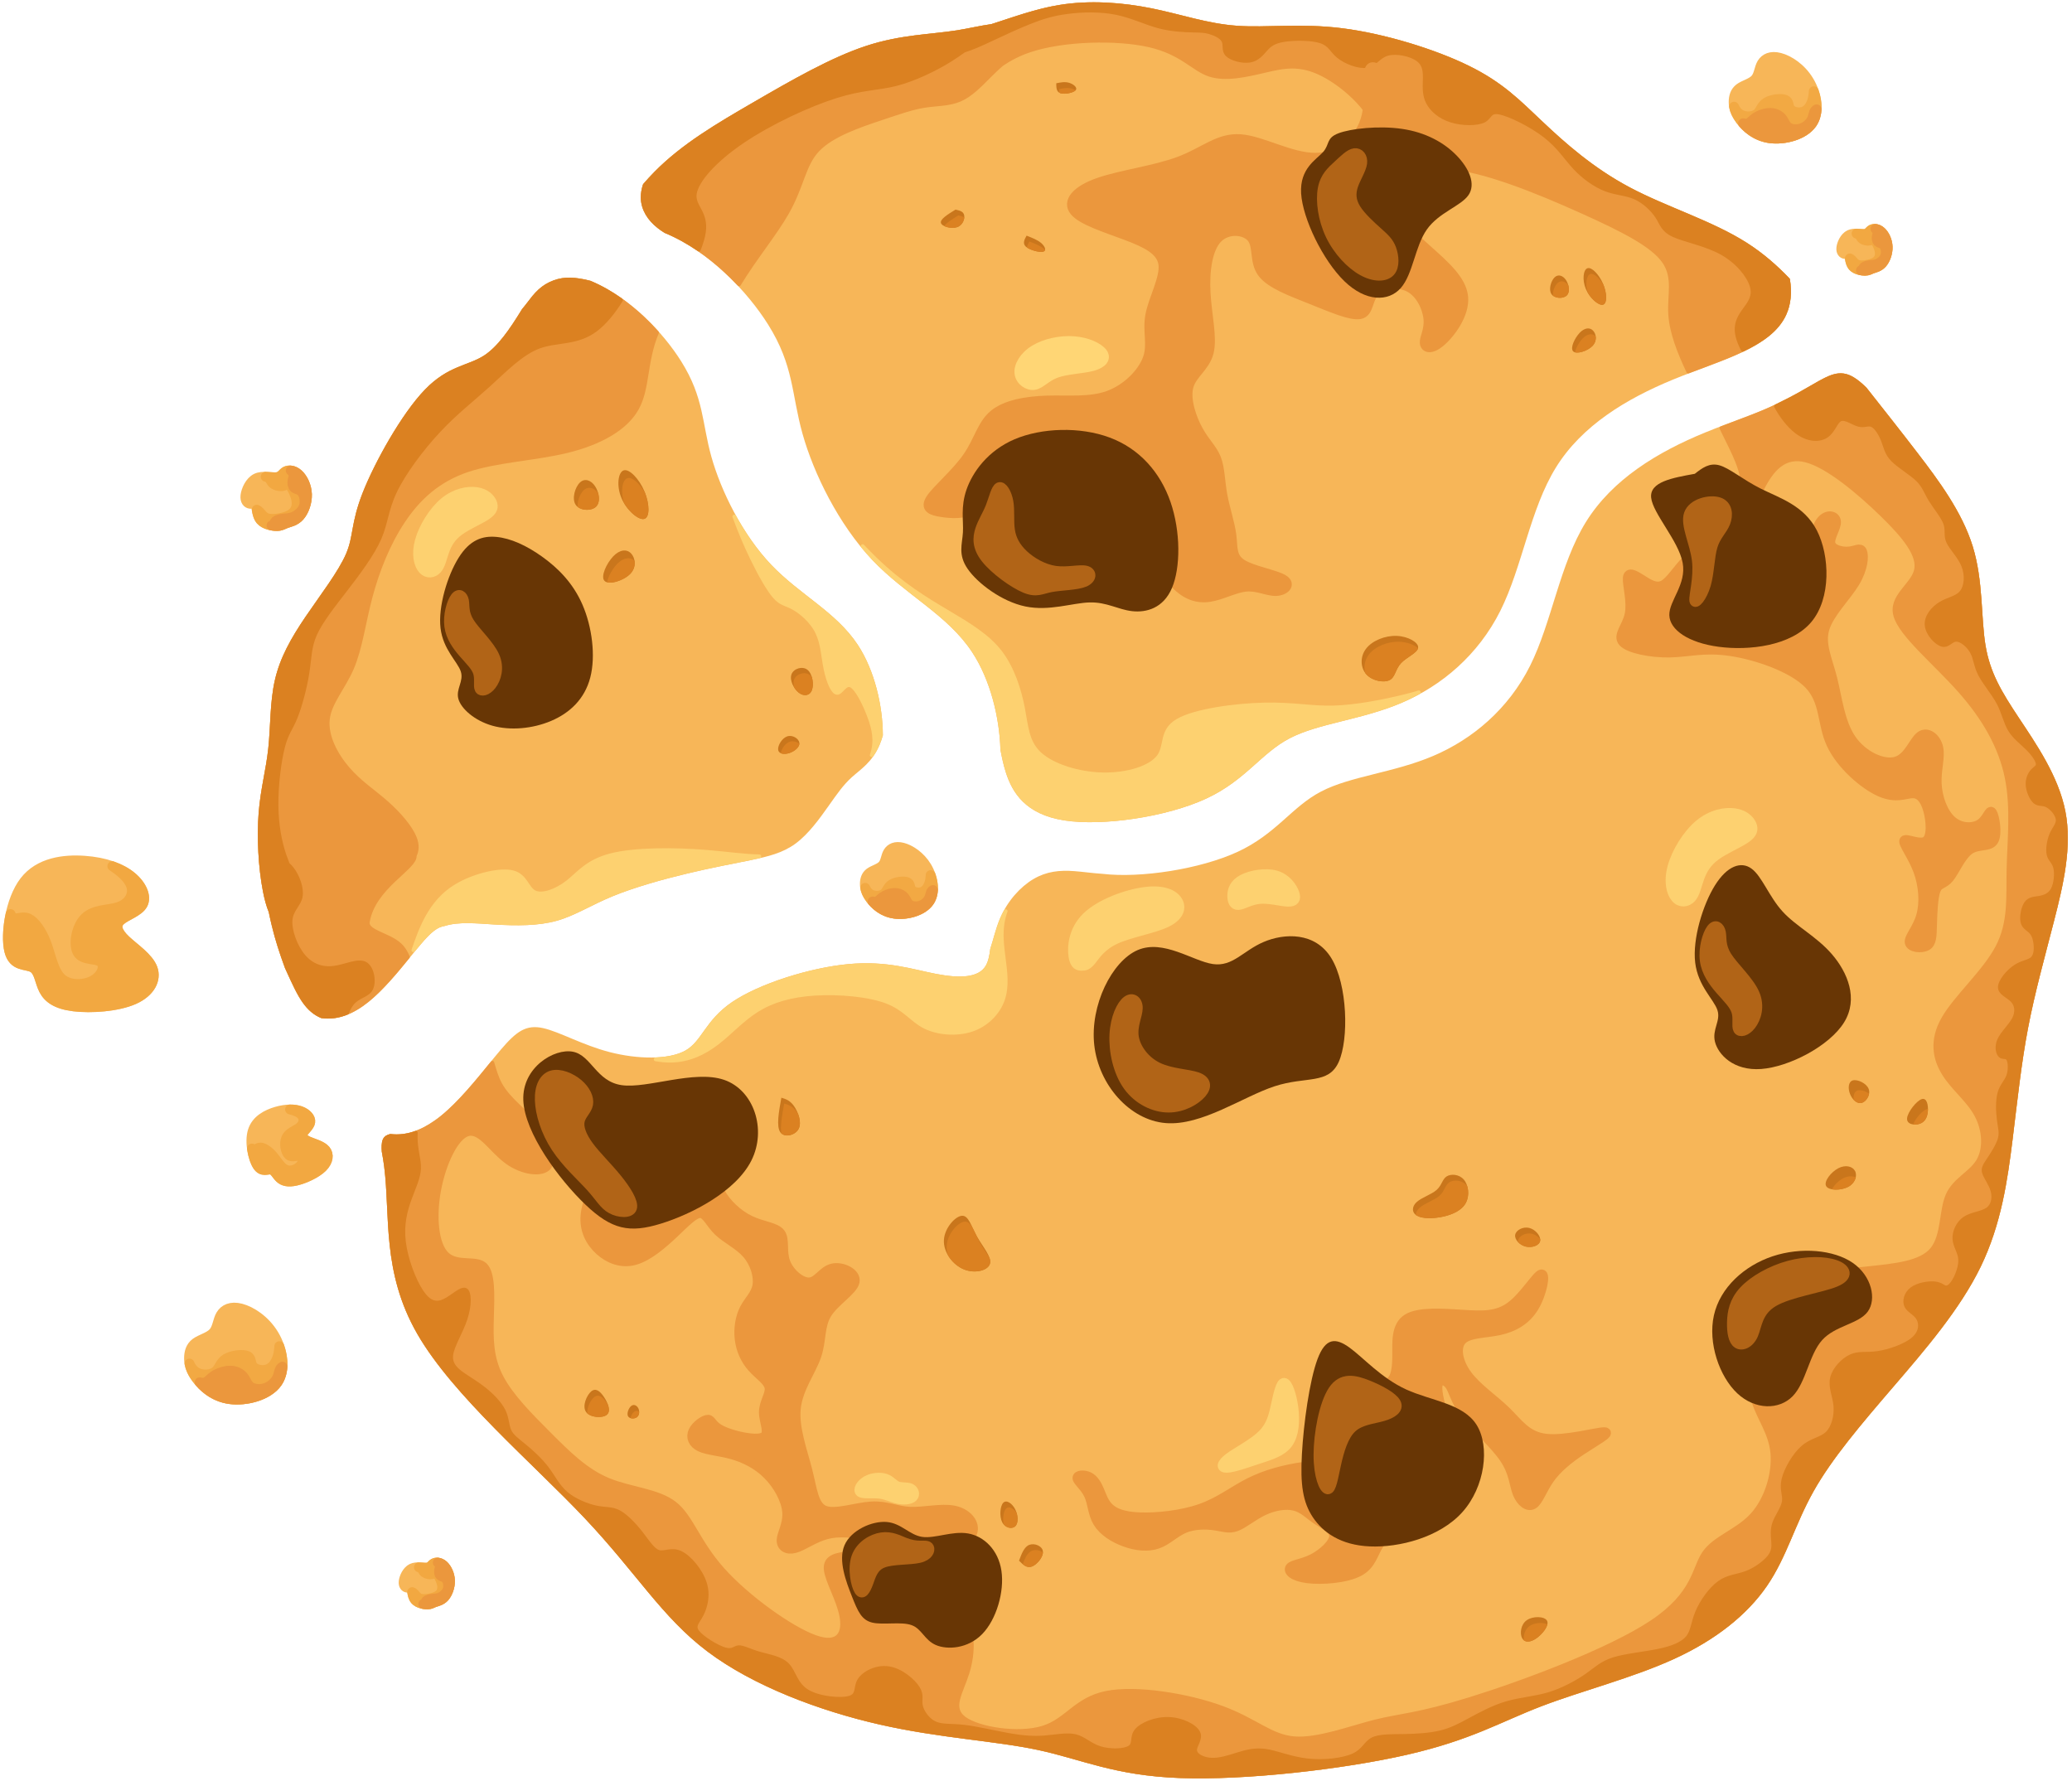 <?xml version="1.0" encoding="UTF-8"?><svg xmlns="http://www.w3.org/2000/svg" xmlns:xlink="http://www.w3.org/1999/xlink" clip-rule="evenodd" fill-rule="evenodd" height="427.9" image-rendering="optimizeQuality" preserveAspectRatio="xMidYMid meet" shape-rendering="geometricPrecision" text-rendering="geometricPrecision" version="1.0" viewBox="-1.9 -1.0 497.9 427.9" width="497.9" zoomAndPan="magnify"><g><g><g stroke-linecap="round" stroke-linejoin="round" stroke-miterlimit="22.926" stroke-width="2.36"><g id="change1_5"><path d="M64.54 266.13c-2.29,0.66 -4.88,1.98 -5.71,4.67 -0.83,2.7 0.09,6.77 1.18,8.37 1.09,1.61 2.35,0.75 3.21,0.89 0.86,0.15 1.32,1.29 2.12,2.04 0.8,0.74 1.95,1.09 3.93,0.63 1.98,-0.46 4.79,-1.72 6.28,-3.18 1.49,-1.47 1.66,-3.13 0.77,-4.19 -0.89,-1.06 -2.84,-1.52 -4.07,-2.06 -1.23,-0.55 -1.75,-1.18 -1.37,-1.95 0.37,-0.78 1.63,-1.7 1.77,-2.7 0.15,-1 -0.83,-2.09 -2.32,-2.64 -1.49,-0.54 -3.5,-0.54 -5.79,0.12z" fill="#F7B658" stroke="#F7B658"/></g><g id="change2_2"><path d="M58.64 275.01c0.24,1.7 0.78,3.3 1.37,4.16 1.09,1.61 2.35,0.75 3.21,0.89 0.86,0.15 1.32,1.29 2.12,2.04 0.8,0.74 1.95,1.09 3.93,0.63 1.98,-0.46 4.79,-1.72 6.28,-3.18 1.49,-1.47 1.66,-3.13 0.77,-4.19 -0.89,-1.06 -2.84,-1.52 -4.07,-2.06 -1.23,-0.55 -1.75,-1.18 -1.37,-1.95 0.37,-0.78 1.63,-1.7 1.77,-2.7 0.15,-1 -0.83,-2.09 -2.32,-2.64 -0.73,-0.26 -1.58,-0.4 -2.53,-0.39 0.31,0.08 0.62,0.16 0.92,0.26 1.05,0.36 1.88,0.88 2.18,1.62 0.3,0.75 0.08,1.72 -0.85,2.45 -0.92,0.72 -2.55,1.2 -3.15,2.51 -0.61,1.31 -0.21,3.46 0.63,4.15 0.85,0.69 2.14,-0.09 2.82,0.11 0.68,0.19 0.75,1.35 0.02,2.27 -0.74,0.93 -2.29,1.62 -3.51,1.14 -1.22,-0.47 -2.11,-2.1 -3.13,-3.31 -1.01,-1.2 -2.16,-1.98 -2.93,-2.05 -0.78,-0.07 -1.18,0.56 -1.63,0.53 -0.18,-0.01 -0.36,-0.12 -0.53,-0.29z" fill="#F2A841" stroke="#F2A841"/></g></g><g id="change1_9"><path d="M90.29 275.68c0.23,1.19 0.42,2.41 0.58,3.64 1.49,11.8 -0.6,25.24 7.91,40.03 8.52,14.78 27.63,30.91 40.18,44.21 12.54,13.29 18.52,23.74 29.42,31.96 10.9,8.21 26.73,14.18 41.22,17.47 14.49,3.29 27.63,3.88 38.08,6.12 10.46,2.24 18.22,6.13 33.91,6.72 15.68,0.6 39.28,-2.09 54.58,-5.6 15.31,-3.51 22.33,-7.84 32.04,-11.57 9.71,-3.73 22.1,-6.87 32.03,-11.43 9.94,-4.55 17.4,-10.53 22.11,-17.4 4.7,-6.87 6.64,-14.63 11.12,-22.62 4.48,-7.99 11.5,-16.21 19.19,-25.17 7.7,-8.96 16.06,-18.67 20.99,-28.82 4.93,-10.16 6.42,-20.76 7.62,-30.39 1.19,-9.64 2.09,-18.3 3.73,-26.89 1.64,-8.58 4.03,-17.1 6.27,-25.83 2.24,-8.74 4.33,-17.7 2.69,-26.07 -1.64,-8.36 -7.02,-16.13 -11.13,-22.32 -4.1,-6.2 -6.94,-10.83 -8.06,-17.55 -1.12,-6.72 -0.52,-15.54 -3.06,-23.75 -2.54,-8.21 -8.22,-15.83 -13.15,-22.25 -4.33,-5.65 -8.09,-10.38 -12.29,-15.71 -1.02,-1 -2.08,-1.9 -3.07,-2.47 -1.52,-0.89 -2.84,-0.99 -4.23,-0.64 -1.4,0.36 -2.87,1.17 -4.98,2.39 -2.01,1.16 -4.59,2.69 -7.85,4.26 -5.17,2.68 -11.75,4.73 -18.15,7.36 -11.36,4.67 -22.12,11.16 -28.41,21.31 -6.29,10.14 -8.12,23.94 -13.39,34.5 -5.28,10.55 -14.01,17.86 -23.54,21.91 -9.54,4.06 -19.89,4.87 -26.89,8.53 -7.01,3.65 -10.66,10.14 -20.09,14.51 -9.07,4.19 -23.46,6.41 -32.68,5.32 -2.45,-0.15 -4.69,-0.5 -6.77,-0.65 -3.48,-0.26 -6.52,0.05 -9.57,1.85 -3.04,1.8 -6.08,5.1 -7.86,9.33 -1.02,2.43 -1.62,5.17 -2.29,7.15 -0.2,1.66 -0.51,3.13 -1.16,4.22 -1.93,3.21 -6.84,3.21 -12.39,2.14 -5.56,-1.07 -11.76,-3.21 -20.94,-2.35 -9.19,0.85 -21.37,4.7 -27.78,9.08 -6.41,4.38 -7.05,9.29 -11.21,11.64 -4.17,2.35 -11.86,2.14 -18.49,0.43 -6.62,-1.71 -12.17,-4.92 -16.02,-5.77 -3.85,-0.85 -5.98,0.64 -9.72,5.02 -3.74,4.38 -9.08,11.65 -14.53,16.03 -0.23,0.18 -0.45,0.35 -0.68,0.53 -0.24,0.19 -0.5,0.38 -0.78,0.57 -3.57,2.51 -7.18,3.75 -10.88,3.31 -0.73,0.18 -1.19,0.48 -1.43,1.07 -0.27,0.67 -0.28,1.7 -0.2,2.64z" fill="#F7B658" stroke="#F7B658" stroke-linecap="round" stroke-linejoin="round" stroke-miterlimit="22.926" stroke-width=".9"/></g><g id="change3_2"><path d="M239.77 217.96c-0.36,0.64 -0.69,1.31 -0.98,2.01 -1.02,2.43 -1.62,5.17 -2.29,7.15 -0.2,1.66 -0.51,3.13 -1.16,4.22 -1.93,3.21 -6.84,3.21 -12.39,2.14 -5.56,-1.07 -11.76,-3.21 -20.94,-2.35 -9.19,0.85 -21.37,4.7 -27.78,9.08 -6.41,4.38 -7.05,9.29 -11.21,11.64 -1.88,1.06 -4.48,1.6 -7.37,1.72 1.33,0.24 2.61,0.35 3.84,0.32 4.11,-0.11 7.66,-1.73 10.86,-4.17 3.2,-2.43 6.04,-5.68 9.69,-7.96 3.65,-2.28 8.12,-3.6 13.9,-3.96 5.79,-0.35 12.89,0.26 17.25,1.93 4.36,1.68 5.99,4.41 9.08,5.99 3.1,1.57 7.66,1.98 11.32,0.76 3.65,-1.22 6.39,-4.06 7.51,-7.26 1.11,-3.19 0.6,-6.75 0.2,-9.89 -0.41,-3.15 -0.71,-5.89 -0.26,-8.62 0.16,-0.93 0.4,-1.85 0.73,-2.75z" fill="#FDD170" stroke="#FDD170" stroke-linecap="round" stroke-linejoin="round" stroke-miterlimit="22.926" stroke-width=".9"/></g><g id="change4_8"><path d="M90.29 275.68c0.23,1.2 0.42,2.41 0.58,3.64 1.49,11.8 -0.6,25.24 7.91,40.03 8.52,14.78 27.63,30.91 40.18,44.21 12.54,13.29 18.52,23.74 29.42,31.96 10.9,8.21 26.73,14.18 41.22,17.47 14.49,3.29 27.63,3.88 38.08,6.12 10.46,2.24 18.22,6.13 33.91,6.72 15.68,0.6 39.28,-2.09 54.58,-5.6 15.31,-3.51 22.33,-7.84 32.04,-11.57 9.71,-3.73 22.1,-6.87 32.03,-11.43 9.94,-4.55 17.4,-10.53 22.11,-17.4 4.7,-6.87 6.64,-14.63 11.12,-22.62 4.48,-7.99 11.5,-16.21 19.19,-25.17 7.7,-8.96 16.06,-18.67 20.99,-28.82 4.93,-10.16 6.42,-20.76 7.62,-30.39 1.19,-9.64 2.09,-18.3 3.73,-26.89 1.64,-8.58 4.03,-17.1 6.27,-25.83 2.24,-8.74 4.33,-17.7 2.69,-26.07 -1.64,-8.36 -7.02,-16.13 -11.13,-22.32 -4.1,-6.2 -6.94,-10.83 -8.06,-17.55 -1.12,-6.72 -0.52,-15.54 -3.06,-23.75 -2.54,-8.21 -8.22,-15.83 -13.15,-22.25 -4.33,-5.65 -8.09,-10.38 -12.29,-15.71 -1.02,-1 -2.08,-1.9 -3.07,-2.47 -1.52,-0.89 -2.84,-0.99 -4.23,-0.64 -1.4,0.36 -2.87,1.17 -4.98,2.39 -2.01,1.16 -4.6,2.7 -7.86,4.27 -4.16,2.15 -9.23,3.9 -14.38,5.87 0.14,0.3 0.29,0.61 0.44,0.91 2.39,4.93 5.07,9.71 4.48,13.3 -0.6,3.58 -4.48,5.97 -5.23,8.66 -0.75,2.69 1.64,5.67 3.73,4.18 2.09,-1.49 3.89,-7.47 6.28,-12.25 2.39,-4.78 5.37,-8.36 10.6,-7.02 5.23,1.35 12.69,7.62 18.22,13 5.53,5.37 9.11,9.85 8.21,13.44 -0.89,3.58 -6.27,6.27 -4.92,10.9 1.34,4.63 9.41,11.2 15.38,17.92 5.97,6.72 9.86,13.59 11.35,20.91 1.49,7.32 0.6,15.09 0.45,21.96 -0.15,6.87 0.45,12.84 -2.69,18.81 -3.14,5.98 -10.01,11.95 -12.99,17.18 -2.99,5.23 -2.09,9.71 0.15,13.29 2.24,3.58 5.82,6.27 7.76,9.86 1.94,3.58 2.24,8.06 0.45,11.05 -1.79,2.99 -5.68,4.48 -7.32,8.21 -1.64,3.74 -1.04,9.71 -3.73,13 -2.69,3.28 -8.66,3.88 -15.83,4.63 -7.17,0.74 -15.54,1.64 -20.46,4.63 -4.93,2.98 -6.43,8.06 -7.17,13.14 -0.75,5.08 -0.75,10.16 0.59,14.34 1.35,4.18 4.04,7.46 4.49,12.24 0.44,4.78 -1.35,11.06 -4.93,14.94 -3.59,3.88 -8.96,5.38 -11.5,9.11 -2.54,3.73 -2.24,9.71 -12.55,16.58 -10.3,6.87 -31.21,14.63 -43.76,18.52 -12.54,3.88 -16.73,3.88 -22.7,5.37 -5.97,1.5 -13.74,4.48 -19.42,4.04 -5.67,-0.45 -9.25,-4.34 -17.32,-7.32 -8.06,-2.99 -20.61,-5.08 -27.93,-3.59 -7.32,1.5 -9.41,6.57 -15.23,8.37 -5.83,1.79 -15.39,0.3 -18.82,-2.24 -3.43,-2.54 -0.75,-6.13 0.75,-10.91 1.49,-4.78 1.79,-10.75 -1.8,-15.68 -3.58,-4.93 -11.05,-8.81 -16.42,-10.9 -5.38,-2.09 -8.67,-2.39 -11.35,-2.09 -2.69,0.3 -4.78,1.19 -4.48,3.88 0.29,2.69 2.98,7.17 3.73,11.05 0.75,3.89 -0.45,7.17 -6.27,5.08 -5.83,-2.09 -16.28,-9.56 -22.26,-16.28 -5.97,-6.72 -7.46,-12.69 -11.5,-15.83 -4.03,-3.14 -10.6,-3.43 -15.98,-5.67 -5.37,-2.24 -9.56,-6.43 -14.04,-10.91 -4.48,-4.48 -9.26,-9.26 -11.64,-13.89 -2.4,-4.63 -2.4,-9.11 -2.25,-14.18 0.15,-5.08 0.45,-10.76 -1.64,-12.7 -2.09,-1.94 -6.57,-0.15 -9.11,-2.54 -2.54,-2.39 -3.14,-8.96 -1.94,-15.38 1.19,-6.42 4.18,-12.69 7.02,-13.44 2.84,-0.75 5.52,4.03 9.26,6.72 3.73,2.69 8.51,3.28 10.15,1.34 1.65,-1.94 0.15,-6.42 -2.68,-10 -2.84,-3.59 -7.02,-6.28 -9.11,-10.16 -0.85,-1.57 -1.35,-3.33 -1.85,-5.07 -3.46,4.25 -7.78,9.64 -12.16,13.17 -0.23,0.18 -0.45,0.36 -0.68,0.53 -0.24,0.19 -0.5,0.38 -0.78,0.56 -3.56,2.52 -7.18,3.76 -10.88,3.32 -0.73,0.18 -1.19,0.48 -1.43,1.07 -0.27,0.67 -0.28,1.71 -0.2,2.64z" fill="#EB973D" stroke="#EB973D" stroke-linecap="round" stroke-linejoin="round" stroke-miterlimit="22.926" stroke-width=".9"/></g><g id="change5_7"><path d="M90.29 275.68c0.23,1.19 0.42,2.41 0.58,3.64 1.49,11.8 -0.6,25.24 7.91,40.03 8.52,14.78 27.63,30.91 40.18,44.21 12.54,13.29 18.52,23.74 29.42,31.96 10.9,8.21 26.73,14.18 41.22,17.47 14.49,3.29 27.63,3.88 38.08,6.12 10.46,2.24 18.22,6.13 33.91,6.72 15.68,0.6 39.28,-2.09 54.58,-5.6 15.31,-3.51 22.33,-7.84 32.04,-11.57 9.71,-3.73 22.1,-6.87 32.03,-11.43 9.94,-4.55 17.4,-10.53 22.11,-17.4 4.7,-6.87 6.64,-14.63 11.12,-22.62 4.48,-7.99 11.5,-16.21 19.19,-25.17 7.7,-8.96 16.06,-18.67 20.99,-28.82 4.93,-10.16 6.42,-20.76 7.62,-30.39 1.19,-9.64 2.09,-18.3 3.73,-26.89 1.64,-8.58 4.03,-17.1 6.27,-25.83 2.24,-8.74 4.33,-17.7 2.69,-26.07 -1.64,-8.36 -7.02,-16.13 -11.13,-22.32 -4.1,-6.2 -6.94,-10.83 -8.06,-17.55 -1.12,-6.72 -0.52,-15.54 -3.06,-23.75 -2.54,-8.21 -8.22,-15.83 -13.15,-22.25 -4.33,-5.65 -8.09,-10.38 -12.29,-15.71 -1.02,-1 -2.08,-1.9 -3.07,-2.47 -1.52,-0.89 -2.84,-0.99 -4.23,-0.64 -1.4,0.36 -2.87,1.17 -4.98,2.39 -2.01,1.16 -4.6,2.69 -7.85,4.26 -0.42,0.22 -0.84,0.43 -1.28,0.64 1.23,2.32 3.07,4.7 4.93,6.12 2.78,2.12 5.61,2.12 7.27,0.96 1.67,-1.16 2.18,-3.49 3.34,-3.94 1.16,-0.46 2.98,0.96 4.35,1.31 1.36,0.36 2.27,-0.35 3.23,0.1 0.96,0.46 1.97,2.08 2.58,3.64 0.61,1.57 0.81,3.09 2.32,4.65 1.52,1.57 4.35,3.19 5.97,4.75 1.61,1.57 2.02,3.09 3.13,4.91 1.11,1.81 2.93,3.94 3.54,5.61 0.61,1.66 0,2.88 0.71,4.44 0.7,1.57 2.73,3.49 3.64,5.77 0.9,2.27 0.7,4.9 -0.41,6.31 -1.11,1.42 -3.13,1.62 -5,2.73 -1.87,1.11 -3.59,3.14 -3.39,5.26 0.2,2.12 2.33,4.34 3.74,4.7 1.42,0.35 2.12,-1.16 3.34,-1.21 1.21,-0.06 2.93,1.36 3.79,2.93 0.86,1.56 0.86,3.28 1.92,5.35 1.06,2.08 3.18,4.5 4.45,6.88 1.26,2.37 1.66,4.7 2.78,6.52 1.11,1.82 2.93,3.13 4.29,4.5 1.37,1.36 2.28,2.77 2.38,3.58 0.1,0.81 -0.61,1.01 -1.27,1.72 -0.65,0.71 -1.26,1.92 -1.16,3.44 0.1,1.51 0.91,3.33 1.77,4.04 0.86,0.71 1.77,0.31 2.88,0.86 1.11,0.56 2.43,2.07 2.58,3.29 0.15,1.21 -0.86,2.12 -1.52,3.63 -0.65,1.52 -0.96,3.64 -0.66,4.91 0.31,1.26 1.22,1.67 1.57,3.08 0.36,1.42 0.15,3.84 -0.6,5.26 -0.76,1.41 -2.08,1.82 -3.29,2.02 -1.21,0.2 -2.32,0.2 -3.08,1.26 -0.76,1.06 -1.16,3.19 -0.91,4.45 0.25,1.26 1.16,1.67 1.82,2.27 0.65,0.61 1.06,1.42 1.26,2.68 0.2,1.27 0.2,2.98 -0.61,3.84 -0.8,0.86 -2.42,0.86 -4.19,2.03 -1.77,1.16 -3.69,3.48 -3.69,4.95 0,1.46 1.92,2.07 2.98,3.18 1.06,1.11 1.26,2.73 0.41,4.4 -0.86,1.67 -2.78,3.39 -3.54,5.05 -0.76,1.67 -0.36,3.29 0.25,3.84 0.61,0.56 1.42,0.05 1.87,0.76 0.46,0.71 0.56,2.63 0.05,4.05 -0.5,1.41 -1.62,2.32 -2.12,4.14 -0.51,1.82 -0.41,4.55 -0.15,6.47 0.25,1.92 0.65,3.03 0.2,4.6 -0.46,1.57 -1.77,3.59 -2.68,4.95 -0.91,1.37 -1.41,2.07 -1.06,3.19 0.35,1.11 1.57,2.62 2.02,4.29 0.46,1.67 0.15,3.49 -1.21,4.45 -1.37,0.96 -3.79,1.06 -5.46,2.17 -1.67,1.11 -2.58,3.24 -2.48,4.96 0.1,1.71 1.22,3.03 1.37,4.75 0.15,1.71 -0.66,3.84 -1.42,5.15 -0.76,1.32 -1.46,1.82 -2.07,1.72 -0.61,-0.1 -1.11,-0.81 -2.63,-0.96 -1.51,-0.15 -4.04,0.25 -5.51,1.36 -1.46,1.12 -1.87,2.94 -1.31,4.1 0.56,1.16 2.07,1.67 2.83,2.93 0.76,1.26 0.76,3.28 -1.16,4.95 -1.92,1.67 -5.76,2.98 -8.54,3.39 -2.78,0.4 -4.5,-0.1 -6.42,0.76 -1.92,0.86 -4.05,3.08 -4.55,5.25 -0.51,2.18 0.6,4.3 0.81,6.72 0.2,2.43 -0.51,5.16 -1.97,6.57 -1.47,1.42 -3.69,1.52 -5.82,3.34 -2.12,1.82 -4.14,5.36 -4.7,7.78 -0.55,2.43 0.36,3.74 0.1,5.31 -0.25,1.57 -1.66,3.39 -2.27,5.05 -0.61,1.67 -0.4,3.19 -0.3,4.5 0.1,1.32 0.1,2.43 -1.01,3.79 -1.12,1.37 -3.34,2.99 -5.51,3.79 -2.18,0.81 -4.3,0.81 -6.42,2.33 -2.12,1.51 -4.25,4.55 -5.31,7.07 -1.06,2.53 -1.06,4.55 -2.27,6.07 -1.22,1.52 -3.64,2.53 -7.08,3.23 -3.43,0.71 -7.88,1.12 -10.76,2.03 -2.88,0.91 -4.2,2.32 -6.52,3.94 -2.33,1.62 -5.66,3.43 -9.05,4.45 -3.39,1.01 -6.82,1.21 -10.11,2.17 -3.28,0.96 -6.42,2.68 -8.94,4.04 -2.53,1.37 -4.45,2.38 -6.98,2.98 -2.53,0.61 -5.66,0.81 -8.69,0.86 -3.03,0.05 -5.96,-0.05 -7.63,0.81 -1.67,0.86 -2.08,2.68 -4.6,3.84 -2.53,1.16 -7.18,1.67 -11.12,1.22 -3.94,-0.46 -7.18,-1.87 -9.86,-2.28 -2.68,-0.4 -4.8,0.2 -6.92,0.86 -2.12,0.66 -4.25,1.36 -6.22,1.26 -1.97,-0.1 -3.79,-1.01 -3.89,-2.22 -0.1,-1.21 1.52,-2.73 0.76,-4.3 -0.76,-1.56 -3.89,-3.18 -7.13,-3.28 -3.23,-0.1 -6.57,1.31 -7.78,2.83 -1.21,1.52 -0.3,3.13 -1.57,3.99 -1.26,0.86 -4.7,0.96 -7.12,0.2 -2.43,-0.75 -3.84,-2.37 -5.92,-2.88 -2.07,-0.5 -4.8,0.11 -7.48,0.31 -2.67,0.2 -5.3,0 -8.69,-0.61 -3.39,-0.61 -7.53,-1.62 -10.66,-1.97 -3.14,-0.35 -5.26,-0.05 -6.98,-0.86 -1.72,-0.81 -3.03,-2.73 -3.33,-4.2 -0.31,-1.46 0.4,-2.47 -0.71,-4.24 -1.11,-1.77 -4.04,-4.3 -7.03,-4.75 -2.98,-0.46 -6.01,1.16 -7.07,2.88 -1.06,1.72 -0.15,3.54 -2.33,4.2 -2.17,0.65 -7.43,0.15 -10.21,-1.57 -2.78,-1.72 -3.08,-4.65 -4.7,-6.32 -1.61,-1.67 -4.54,-2.07 -6.82,-2.73 -2.27,-0.66 -3.89,-1.57 -4.9,-1.51 -1.01,0.05 -1.42,1.06 -3.34,0.5 -1.92,-0.56 -5.36,-2.68 -6.52,-4.14 -1.16,-1.47 -0.05,-2.28 0.91,-4.1 0.96,-1.82 1.77,-4.65 0.81,-7.68 -0.96,-3.03 -3.69,-6.27 -5.86,-7.28 -2.18,-1.01 -3.79,0.2 -5.21,-0.2 -1.41,-0.4 -2.63,-2.43 -4.24,-4.5 -1.62,-2.07 -3.64,-4.19 -5.36,-5.1 -1.72,-0.91 -3.13,-0.61 -5.36,-1.06 -2.22,-0.46 -5.25,-1.67 -7.28,-3.39 -2.02,-1.72 -3.03,-3.94 -4.59,-6.01 -1.57,-2.08 -3.69,-4 -5.41,-5.41 -1.72,-1.42 -3.04,-2.33 -3.64,-3.64 -0.61,-1.32 -0.51,-3.03 -1.42,-4.85 -0.91,-1.82 -2.83,-3.74 -4.6,-5.16 -1.77,-1.41 -3.38,-2.32 -5,-3.44 -1.62,-1.11 -3.23,-2.42 -2.98,-4.7 0.25,-2.27 2.37,-5.5 3.44,-8.74 1.06,-3.23 1.06,-6.47 0,-6.97 -1.07,-0.51 -3.19,1.72 -5.11,2.62 -1.92,0.91 -3.64,0.51 -5.46,-2.22 -1.82,-2.73 -3.74,-7.78 -4.24,-11.98 -0.51,-4.19 0.4,-7.53 1.41,-10.31 1.01,-2.78 2.12,-5 2.23,-7.23 0.1,-2.22 -0.81,-4.44 -0.81,-7.58 0,-0.34 0.01,-0.69 0.03,-1.05 -2.01,0.72 -4.05,0.99 -6.1,0.75 -0.73,0.18 -1.19,0.48 -1.43,1.07 -0.27,0.67 -0.28,1.7 -0.2,2.64z" fill="#DB8121" stroke="#DB8121" stroke-linecap="round" stroke-linejoin="round" stroke-miterlimit="22.926" stroke-width=".9"/></g><g id="change4_9"><path d="M272.02 363.63c4.03,0.15 10.01,-0.45 14.64,-2.09 4.63,-1.64 7.91,-4.33 11.8,-6.27 3.88,-1.94 8.36,-3.14 13.14,-3.81 4.78,-0.67 9.86,-0.82 13.66,-2.39 3.81,-1.57 6.35,-4.56 5.46,-7.39 -0.9,-2.84 -5.23,-5.53 -6.35,-7.17 -1.12,-1.64 0.97,-2.24 2.99,-2.47 2.01,-0.22 3.95,-0.07 5.07,-1.12 1.12,-1.04 1.42,-3.28 1.42,-6.34 0,-3.07 -0.3,-6.95 2.47,-8.67 2.76,-1.71 8.58,-1.27 13.29,-0.97 4.7,0.3 8.29,0.45 11.57,-2.01 3.29,-2.47 6.28,-7.55 7.32,-7.69 1.05,-0.15 0.15,4.63 -1.79,7.84 -1.94,3.21 -4.93,4.85 -8.36,5.6 -3.44,0.74 -7.32,0.59 -8.96,2.31 -1.65,1.72 -1.05,5.3 1.27,8.44 2.31,3.14 6.34,5.82 9.33,8.74 2.99,2.91 4.93,6.05 9.63,6.57 4.71,0.52 12.17,-1.57 13.97,-1.57 1.79,0 -2.1,2.09 -5.38,4.26 -3.29,2.16 -5.97,4.4 -7.77,6.94 -1.79,2.54 -2.68,5.38 -3.95,6.12 -1.27,0.75 -2.92,-0.59 -3.74,-2.68 -0.82,-2.1 -0.82,-4.93 -3.14,-8.37 -2.31,-3.43 -6.94,-7.46 -9.4,-10.68 -2.47,-3.21 -2.77,-5.6 -3.74,-6.94 -0.97,-1.34 -2.61,-1.64 -2.91,0.07 -0.3,1.72 0.75,5.46 2.02,9.11 1.27,3.66 2.76,7.25 2.68,10.91 -0.07,3.66 -1.71,7.39 -3.88,9.48 -2.16,2.09 -4.85,2.54 -7.61,3.58 -2.77,1.05 -5.61,2.69 -7.17,4.93 -1.57,2.24 -1.87,5.08 -4.93,6.72 -3.06,1.65 -8.89,2.1 -12.4,1.65 -3.51,-0.45 -4.7,-1.79 -4.11,-2.54 0.6,-0.75 2.99,-0.9 5.46,-2.17 2.46,-1.27 5,-3.66 5.07,-5.37 0.08,-1.72 -2.31,-2.77 -4.18,-4.04 -1.87,-1.27 -3.21,-2.76 -5.3,-3.28 -2.09,-0.53 -4.93,-0.08 -7.47,1.12 -2.54,1.19 -4.78,3.13 -6.57,3.81 -1.79,0.67 -3.14,0.07 -5.23,-0.23 -2.09,-0.3 -4.92,-0.3 -7.24,0.67 -2.31,0.98 -4.11,2.92 -6.42,3.74 -2.32,0.82 -5.15,0.52 -7.84,-0.45 -2.69,-0.97 -5.23,-2.61 -6.5,-4.7 -1.27,-2.09 -1.27,-4.63 -2.17,-6.58 -0.89,-1.94 -2.68,-3.28 -2.76,-4.03 -0.07,-0.74 1.57,-0.89 2.76,-0.3 1.2,0.6 1.95,1.94 2.54,3.36 0.6,1.42 1.05,2.92 2.32,4.11 1.27,1.2 3.36,2.09 7.39,2.24z" fill="#EB973D" stroke="#EB973D" stroke-linecap="round" stroke-linejoin="round" stroke-miterlimit="22.926" stroke-width="2.36"/></g><g id="change4_10"><path d="M389.26 137.89c-0.15,1.57 1.04,5.6 0.45,8.66 -0.6,3.06 -2.99,5.15 -1.57,6.72 1.42,1.57 6.65,2.62 11.13,2.54 4.48,-0.07 8.21,-1.27 14.48,-0.37 6.27,0.89 15.09,3.88 19.05,7.99 3.95,4.11 3.06,9.33 5.37,14.34 2.32,5 7.84,9.78 11.73,11.5 3.88,1.71 6.12,0.37 7.84,0.37 1.71,0 2.91,1.34 3.66,3.96 0.74,2.61 1.04,6.49 -0.45,7.54 -1.5,1.04 -4.78,-0.75 -5.23,-0.15 -0.45,0.6 1.94,3.58 3.29,7.17 1.34,3.58 1.64,7.77 0.74,10.9 -0.89,3.14 -2.98,5.23 -2.76,6.42 0.22,1.2 2.76,1.5 4.03,0.82 1.27,-0.67 1.27,-2.31 1.35,-5.07 0.07,-2.77 0.22,-6.65 0.89,-8.37 0.67,-1.71 1.87,-1.27 3.21,-2.91 1.35,-1.64 2.84,-5.38 4.93,-6.8 2.09,-1.41 4.78,-0.52 5.75,-2.16 0.97,-1.64 0.23,-5.83 -0.37,-6.72 -0.6,-0.9 -1.05,1.49 -2.76,2.69 -1.72,1.19 -4.71,1.19 -6.87,-0.67 -2.17,-1.87 -3.51,-5.61 -3.66,-8.97 -0.15,-3.36 0.89,-6.34 0.37,-8.66 -0.52,-2.31 -2.61,-3.96 -4.26,-2.76 -1.64,1.19 -2.83,5.23 -5.9,6.12 -3.06,0.9 -7.99,-1.34 -10.75,-5.37 -2.76,-4.04 -3.36,-9.86 -4.55,-14.57 -1.2,-4.7 -2.99,-8.28 -1.87,-12.02 1.12,-3.73 5.15,-7.62 7.24,-11.05 2.09,-3.44 2.24,-6.42 1.79,-7.47 -0.44,-1.04 -1.49,-0.15 -3.21,0 -1.71,0.15 -4.1,-0.45 -4.4,-1.94 -0.3,-1.49 1.49,-3.88 1.34,-5.3 -0.15,-1.42 -2.24,-1.87 -3.66,0.07 -1.42,1.94 -2.16,6.28 -3.06,10.46 -0.89,4.18 -1.94,8.21 -4.48,9.48 -2.54,1.27 -6.57,-0.22 -9.26,-2.31 -2.69,-2.09 -4.03,-4.78 -4.93,-7.4 -0.89,-2.61 -1.34,-5.15 -3.13,-5.37 -1.8,-0.23 -4.93,1.86 -7.32,4.33 -2.39,2.46 -4.04,5.3 -5.75,6.12 -1.72,0.82 -3.51,-0.37 -5.15,-1.42 -1.65,-1.04 -3.14,-1.94 -3.29,-0.37z" fill="#EB973D" stroke="#EB973D" stroke-linecap="round" stroke-linejoin="round" stroke-miterlimit="22.926" stroke-width="2.36"/></g><g id="change4_11"><path d="M143.28 280.37c2.09,-3.06 4.18,-5 6.27,-6.5 2.09,-1.49 4.19,-2.54 6.5,-3.06 2.32,-0.52 4.85,-0.52 7.17,0.67 2.31,1.2 4.4,3.59 5.45,6.13 1.05,2.54 1.05,5.22 2.46,7.91 1.42,2.69 4.26,5.38 7.25,6.8 2.98,1.42 6.12,1.57 7.24,3.06 1.12,1.49 0.23,4.33 1.2,6.94 0.97,2.62 3.8,5.01 5.82,4.86 2.02,-0.15 3.21,-2.84 5.53,-3.36 2.31,-0.53 5.75,1.12 5.3,3.21 -0.45,2.09 -4.78,4.63 -6.65,7.61 -1.86,2.99 -1.27,6.43 -2.54,10.16 -1.27,3.73 -4.4,7.77 -4.93,12.55 -0.52,4.78 1.57,10.3 2.77,15.01 1.19,4.7 1.49,8.58 4.11,9.63 2.61,1.04 7.54,-0.75 11.2,-0.97 3.65,-0.23 6.04,1.12 9.33,1.27 3.29,0.15 7.47,-0.9 10.53,-0.3 3.06,0.6 5,2.84 4.56,4.93 -0.45,2.09 -3.29,4.03 -7.92,4.1 -4.63,0.08 -11.05,-1.71 -15.98,-2.76 -4.93,-1.04 -8.36,-1.34 -11.35,-0.52 -2.99,0.82 -5.53,2.76 -7.47,3.28 -1.94,0.53 -3.29,-0.37 -3.21,-1.94 0.07,-1.57 1.57,-3.81 1.34,-6.72 -0.22,-2.91 -2.16,-6.5 -4.7,-9.03 -2.54,-2.54 -5.68,-4.04 -8.66,-4.86 -2.99,-0.82 -5.83,-0.97 -7.54,-1.79 -1.72,-0.82 -2.32,-2.31 -1.65,-3.73 0.67,-1.42 2.62,-2.77 3.51,-2.77 0.9,0 0.75,1.35 3.36,2.62 2.62,1.27 7.99,2.46 9.86,1.64 1.87,-0.82 0.22,-3.66 0.22,-6.05 0,-2.39 1.65,-4.33 1.35,-5.97 -0.3,-1.65 -2.54,-2.99 -4.18,-4.86 -1.65,-1.86 -2.69,-4.25 -2.99,-6.79 -0.3,-2.54 0.15,-5.23 1.19,-7.25 1.05,-2.01 2.69,-3.36 3.07,-5.6 0.37,-2.24 -0.53,-5.37 -2.47,-7.61 -1.94,-2.24 -4.93,-3.59 -6.87,-5.45 -1.94,-1.87 -2.84,-4.26 -4.33,-4.34 -1.49,-0.07 -3.58,2.17 -6.35,4.78 -2.76,2.62 -6.2,5.6 -9.41,6.5 -3.21,0.9 -6.19,-0.3 -8.44,-2.31 -2.23,-2.02 -3.73,-4.86 -3.43,-8.37 0.3,-3.51 2.39,-7.69 4.48,-10.75z" fill="#EB973D" stroke="#EB973D" stroke-linecap="round" stroke-linejoin="round" stroke-miterlimit="22.926" stroke-width="2.36"/></g><g id="change6_2"><path d="M304.4 260.04c-7.61,2.48 -17.52,9.56 -26.19,8.85 -8.67,-0.71 -16.1,-9.2 -17.16,-18.75 -1.06,-9.56 4.25,-20.17 10.44,-22.83 6.19,-2.65 13.27,2.66 18.05,3.36 4.77,0.71 7.25,-3.18 12.2,-5.3 4.96,-2.12 12.39,-2.48 16.28,3.89 3.89,6.37 4.24,19.46 1.77,24.95 -2.48,5.48 -7.79,3.36 -15.39,5.83z" fill="#683605"/></g><g id="change6_3"><path d="M310.95 348.41c0.4,-7.3 1.82,-17.64 3.75,-22.81 1.93,-5.17 4.36,-5.17 7.71,-2.74 3.34,2.43 7.6,7.3 13.58,10.04 5.99,2.74 13.69,3.35 16.94,8.52 3.24,5.17 2.03,14.9 -3.45,20.99 -5.48,6.08 -15.21,8.52 -22.21,8.21 -6.99,-0.3 -11.25,-3.35 -13.69,-7 -2.43,-3.65 -3.04,-7.91 -2.63,-15.21z" fill="#683605"/></g><g id="change6_4"><path d="M202.83 382.67c-1.42,-3.59 -3.36,-8.66 -1.8,-12.32 1.57,-3.66 6.65,-5.9 10.16,-5.6 3.51,0.3 5.45,3.13 8.51,3.58 3.06,0.45 7.25,-1.49 11.05,-0.82 3.81,0.67 7.25,3.96 7.99,8.96 0.75,5 -1.19,11.72 -4.63,15.23 -3.43,3.51 -8.36,3.81 -11.12,2.62 -2.77,-1.2 -3.36,-3.89 -5.83,-4.78 -2.46,-0.9 -6.79,0 -9.41,-0.6 -2.61,-0.6 -3.5,-2.69 -4.92,-6.27z" fill="#683605"/></g><g id="change6_5"><path d="M138.77 288.48c-6.31,-6.03 -14.63,-17.22 -14.92,-25.11 -0.29,-7.9 7.46,-12.49 11.91,-11.63 4.45,0.86 5.6,7.18 11.77,8.04 6.17,0.86 17.36,-3.73 24.54,-1.29 7.17,2.44 10.33,11.91 6.6,19.37 -3.73,7.46 -14.35,12.92 -21.81,15.21 -7.47,2.3 -11.77,1.44 -18.09,-4.59z" fill="#683605"/></g><g id="change6_6"><path d="M405.36 112.86c-5.44,0.98 -10.88,1.95 -10.49,5.73 0.39,3.79 6.6,10.4 7.57,15.64 0.98,5.24 -3.3,9.13 -3.2,12.62 0.1,3.5 4.56,6.61 11.85,7.58 7.28,0.97 17.38,-0.19 22.24,-5.92 4.85,-5.73 4.46,-16.03 1.36,-22.05 -3.11,-6.02 -8.94,-7.77 -13.41,-10 -4.46,-2.24 -7.57,-4.96 -10,-5.64 -2.43,-0.68 -4.18,0.68 -5.92,2.04z" fill="#683605"/></g><g id="change6_7"><path d="M410.21 211.75c-2.92,4.68 -5.43,12.88 -4.76,18.56 0.67,5.68 4.51,8.86 5.35,11.45 0.84,2.59 -1.34,4.6 -0.59,7.61 0.76,3.01 4.43,7.02 11.12,6.52 6.69,-0.5 16.39,-5.52 19.9,-11.2 3.51,-5.69 0.83,-12.04 -2.93,-16.39 -3.76,-4.34 -8.61,-6.68 -11.87,-10.28 -3.26,-3.59 -4.93,-8.44 -7.44,-10.28 -2.51,-1.84 -5.85,-0.67 -8.78,4.01z" fill="#683605"/></g><g id="change6_8"><path d="M415.56 333.83c-4.29,-4.03 -7.09,-12.09 -5.61,-18.74 1.49,-6.66 7.27,-11.91 14.1,-14.19 6.83,-2.27 14.71,-1.57 19.27,1.58 4.55,3.15 5.78,8.75 3.59,11.73 -2.19,2.98 -7.8,3.33 -10.95,6.83 -3.15,3.5 -3.85,10.16 -7.09,13.49 -3.24,3.32 -9.02,3.32 -13.31,-0.7z" fill="#683605"/></g><g id="change7_2"><path d="M268.93 239.5c-1.36,1.01 -2.83,4.09 -3.04,8.1 -0.21,4.02 0.84,8.98 3.28,12.36 2.45,3.39 6.29,5.21 9.74,5.21 3.46,0 6.53,-1.82 7.93,-3.46 1.4,-1.64 1.12,-3.11 -1.08,-3.88 -2.2,-0.76 -6.32,-0.83 -9.47,-2.37 -3.14,-1.54 -5.3,-4.54 -5.72,-7.26 -0.42,-2.73 0.91,-5.17 0.94,-6.92 0.04,-1.74 -1.22,-2.79 -2.58,-1.78z" fill="#B16417" stroke="#B16417" stroke-linecap="round" stroke-linejoin="round" stroke-miterlimit="22.926" stroke-width="2.36"/></g><g id="change7_3"><path d="M137.04 259.46c-1.76,-1.5 -4.42,-2.58 -6.31,-2.04 -1.89,0.54 -3.02,2.7 -2.92,5.95 0.1,3.24 1.42,7.56 3.9,11.34 2.48,3.79 6.12,7.03 8.38,9.53 2.26,2.51 3.14,4.28 4.94,5.26 1.79,0.98 4.49,1.18 4.94,-0.2 0.44,-1.37 -1.38,-4.32 -3.64,-7.09 -2.26,-2.78 -4.96,-5.38 -6.71,-7.74 -1.74,-2.36 -2.53,-4.47 -2.21,-6.04 0.32,-1.58 1.75,-2.61 2.02,-4.08 0.27,-1.48 -0.62,-3.39 -2.39,-4.89z" fill="#B16417" stroke="#B16417" stroke-linecap="round" stroke-linejoin="round" stroke-miterlimit="22.926" stroke-width="2.36"/></g><g id="change7_4"><path d="M409.34 222.23c-0.99,1.3 -1.96,4.69 -1.59,7.55 0.37,2.86 2.07,5.18 3.74,7.1 1.67,1.92 3.31,3.45 3.84,5.15 0.54,1.7 -0.02,3.56 0.43,4.36 0.45,0.79 1.92,0.5 3.14,-1.08 1.21,-1.58 2.18,-4.47 0.82,-7.55 -1.36,-3.09 -5.04,-6.37 -6.65,-8.94 -1.61,-2.58 -1.16,-4.44 -1.44,-5.77 -0.28,-1.33 -1.3,-2.12 -2.29,-0.82z" fill="#B16417" stroke="#B16417" stroke-linecap="round" stroke-linejoin="round" stroke-miterlimit="22.926" stroke-width="2.36"/></g><g id="change7_5"><path d="M405.24 143.35c-0.2,-1.13 1.11,-5.43 0.61,-9.7 -0.51,-4.27 -2.83,-8.52 -1.92,-11.12 0.91,-2.6 5.05,-3.56 7.2,-2.85 2.15,0.7 2.3,3.08 1.59,4.9 -0.71,1.82 -2.27,3.08 -3.06,5.63 -0.78,2.56 -0.78,6.4 -1.64,9.33 -0.86,2.93 -2.58,4.95 -2.78,3.81z" fill="#B16417" stroke="#B16417" stroke-linecap="round" stroke-linejoin="round" stroke-miterlimit="22.926" stroke-width="2.36"/></g><g id="change7_6"><path d="M414.28 316.74c0.06,-2.37 0.54,-5.04 2.88,-7.55 2.34,-2.52 6.55,-4.89 10.81,-6.05 4.27,-1.15 8.6,-1.1 11.17,-0.18 2.58,0.92 3.41,2.7 0,4.12 -3.4,1.42 -11.05,2.49 -14.9,4.77 -3.85,2.28 -3.91,5.78 -4.83,7.88 -0.92,2.11 -2.7,2.82 -3.76,2.14 -1.07,-0.68 -1.43,-2.76 -1.37,-5.13z" fill="#B16417" stroke="#B16417" stroke-linecap="round" stroke-linejoin="round" stroke-miterlimit="22.926" stroke-width="2.36"/></g><g id="change7_7"><path d="M317.15 356.91c-0.89,-0.08 -2.22,-3.13 -2.22,-8.25 0,-5.11 1.33,-12.28 3.5,-15.52 2.17,-3.24 5.17,-2.54 8.22,-1.34 3.05,1.2 6.16,2.92 6.9,4.34 0.75,1.42 -0.85,2.54 -3.18,3.21 -2.33,0.67 -5.38,0.88 -7.41,2.78 -2.04,1.9 -3.06,5.49 -3.78,8.73 -0.72,3.24 -1.15,6.13 -2.03,6.05z" fill="#B16417" stroke="#B16417" stroke-linecap="round" stroke-linejoin="round" stroke-miterlimit="22.926" stroke-width="2.36"/></g><g id="change7_8"><path d="M204.54 381.21c-0.81,-1.28 -1.64,-5.22 -0.66,-8.01 0.99,-2.79 3.8,-4.44 6.08,-4.76 2.29,-0.33 4.06,0.65 5.52,1.23 1.47,0.57 2.63,0.74 3.67,0.75 1.03,0.01 1.94,-0.13 2.22,0.48 0.27,0.61 -0.1,1.96 -2.36,2.5 -2.26,0.54 -6.42,0.28 -8.75,1.19 -2.33,0.92 -2.84,3.02 -3.48,4.76 -0.65,1.75 -1.43,3.14 -2.24,1.86z" fill="#B16417" stroke="#B16417" stroke-linecap="round" stroke-linejoin="round" stroke-miterlimit="22.926" stroke-width="2.36"/></g><g id="change3_3"><path d="M256.06 228.86c-0.35,-2.12 -0.12,-6.24 3.14,-9.45 3.27,-3.2 9.57,-5.49 13.97,-6.06 4.41,-0.58 6.93,0.57 7.9,2.17 0.98,1.6 0.41,3.66 -2.69,5.15 -3.09,1.49 -8.7,2.41 -12.19,4.01 -3.49,1.6 -4.87,3.89 -5.84,5.1 -0.97,1.2 -1.55,1.31 -2.29,1.31 -0.75,0 -1.66,-0.11 -2,-2.23z" fill="#FDD170" stroke="#FDD170" stroke-linecap="round" stroke-linejoin="round" stroke-miterlimit="22.926" stroke-width="2.36"/></g><g id="change3_4"><path d="M293.49 349.3c1.97,-1.46 5.81,-3.38 7.98,-5.56 2.18,-2.17 2.68,-4.6 3.24,-7.17 0.56,-2.58 1.16,-5.31 1.97,-5.26 0.81,0.05 1.82,2.88 2.22,5.96 0.41,3.09 0.21,6.42 -1.26,8.5 -1.46,2.07 -4.19,2.88 -7.13,3.84 -2.93,0.96 -6.06,2.07 -7.58,2.12 -1.51,0.05 -1.41,-0.96 0.56,-2.43z" fill="#FDD170" stroke="#FDD170" stroke-linecap="round" stroke-linejoin="round" stroke-miterlimit="22.926" stroke-width="2.36"/></g><g id="change3_5"><path d="M295.67 216.49c1.09,-0.05 2.86,-1.26 5.15,-1.46 2.29,-0.2 5.1,0.6 6.73,0.66 1.63,0.06 2.09,-0.63 1.6,-2.03 -0.48,-1.4 -1.91,-3.52 -4.41,-4.27 -2.49,-0.74 -6.04,-0.11 -8.04,0.95 -2,1.06 -2.46,2.55 -2.49,3.83 -0.03,1.29 0.37,2.38 1.46,2.32z" fill="#FDD170" stroke="#FDD170" stroke-linecap="round" stroke-linejoin="round" stroke-miterlimit="22.926" stroke-width="2.36"/></g><g id="change3_6"><path d="M400.83 214.81c-1.13,-1.25 -1.81,-3.96 -0.84,-7.47 0.96,-3.51 3.56,-7.81 6.5,-10.24 2.94,-2.44 6.23,-3 8.49,-2.66 2.26,0.34 3.51,1.58 4.02,2.71 0.5,1.14 0.28,2.15 -1.48,3.34 -1.75,1.19 -5.03,2.55 -7.18,4.13 -2.15,1.59 -3.17,3.4 -3.85,5.26 -0.68,1.87 -1.02,3.79 -1.98,4.87 -0.96,1.07 -2.54,1.3 -3.68,0.06z" fill="#FDD170" stroke="#FDD170" stroke-linecap="round" stroke-linejoin="round" stroke-miterlimit="22.926" stroke-width="2.36"/></g><g id="change8_6"><path d="M338.62 291.16c1.29,0.73 3.88,0.73 6.25,0.21 2.38,-0.52 4.56,-1.56 5.49,-3.34 0.93,-1.77 0.62,-4.28 -0.52,-5.58 -1.14,-1.3 -3.1,-1.41 -4.14,-0.73 -1.03,0.68 -1.14,2.14 -2.38,3.23 -1.24,1.1 -3.62,1.83 -4.81,2.93 -1.19,1.09 -1.19,2.55 0.11,3.28z" fill="#C9761C"/></g><g id="change8_7"><path d="M229.26 291.16c-1.6,0.11 -4.19,2.92 -4.34,5.84 -0.16,2.93 2.12,5.95 4.81,7.05 2.69,1.09 5.79,0.26 6.25,-1.36 0.47,-1.62 -1.7,-4.02 -3.1,-6.52 -1.4,-2.5 -2.02,-5.11 -3.62,-5.01z" fill="#C9761C"/></g><g id="change8_8"><path d="M185.86 262.79c-0.62,3.44 -1.24,6.88 -0.26,8.29 0.98,1.41 3.57,0.78 4.4,-0.78 0.83,-1.57 -0.11,-4.07 -1.09,-5.48 -0.98,-1.41 -2.02,-1.72 -3.05,-2.03z" fill="#C9761C"/></g><g id="change8_9"><path d="M140.18 333.36c-1.08,0.89 -2.22,3.49 -1.29,4.9 0.93,1.41 3.93,1.62 5.02,0.73 1.08,-0.88 0.26,-2.87 -0.67,-4.27 -0.94,-1.41 -1.97,-2.25 -3.06,-1.36z" fill="#C9761C"/></g><g id="change8_10"><path d="M149.8 336.85c-0.62,0.47 -1.13,1.78 -0.8,2.46 0.34,0.67 1.53,0.73 2.15,0.26 0.62,-0.47 0.67,-1.46 0.34,-2.14 -0.34,-0.68 -1.07,-1.05 -1.69,-0.58z" fill="#C9761C"/></g><g id="change8_11"><path d="M239.19 360.12c-0.77,0.78 -0.98,3.29 -0.26,4.69 0.73,1.41 2.38,1.73 3.16,0.94 0.77,-0.78 0.67,-2.66 -0.05,-4.07 -0.73,-1.4 -2.07,-2.34 -2.85,-1.56z" fill="#C9761C"/></g><g id="change8_12"><path d="M242.97 374.05c0.62,-1.67 1.24,-3.34 2.48,-3.81 1.24,-0.47 3.11,0.26 3.26,1.56 0.15,1.31 -1.4,3.18 -2.64,3.65 -1.24,0.47 -2.17,-0.47 -3.1,-1.4z" fill="#C9761C"/></g><g id="change8_13"><path d="M363.86 392.67c-0.57,-1.1 -0.36,-3.29 1.14,-4.33 1.5,-1.04 4.29,-0.94 4.86,0.15 0.57,1.1 -1.09,3.19 -2.59,4.23 -1.5,1.04 -2.84,1.04 -3.41,-0.05z" fill="#C9761C"/></g><g id="change8_14"><path d="M362.2 295.73c0.21,-1.13 1.86,-2.01 3.36,-1.65 1.51,0.37 2.85,1.98 2.64,3.11 -0.2,1.12 -1.96,1.74 -3.46,1.38 -1.5,-0.37 -2.74,-1.72 -2.54,-2.84z" fill="#C9761C"/></g><g id="change8_15"><path d="M442.67 261.92c-0.54,-1.35 -0.45,-2.97 0.67,-3.29 1.11,-0.31 3.26,0.68 3.79,2.03 0.54,1.35 -0.53,3.06 -1.65,3.37 -1.12,0.32 -2.28,-0.76 -2.81,-2.11z" fill="#C9761C"/></g><g id="change8_16"><path d="M439.86 279.73c-1.74,0.9 -3.53,3.15 -2.95,4.28 0.58,1.12 3.53,1.12 5.27,0.22 1.74,-0.9 2.27,-2.7 1.69,-3.82 -0.58,-1.12 -2.27,-1.58 -4.01,-0.68z" fill="#C9761C"/></g><g id="change8_17"><path d="M459.89 263.13c-1.25,0.41 -3.39,3.11 -3.52,4.59 -0.14,1.49 1.74,1.76 2.99,1.35 1.25,-0.4 1.87,-1.48 2,-2.97 0.14,-1.48 -0.22,-3.37 -1.47,-2.97z" fill="#C9761C"/></g><g id="change5_8"><path d="M338.62 291.16c1.29,0.73 3.88,0.73 6.25,0.21 2.38,-0.52 4.56,-1.56 5.49,-3.34 0.62,-1.19 0.69,-2.71 0.32,-3.97 -0.05,-0.07 -0.11,-0.14 -0.16,-0.21 -1.14,-1.3 -3.11,-1.41 -4.14,-0.73 -1.04,0.68 -1.14,2.14 -2.38,3.24 -1.24,1.09 -3.62,1.82 -4.81,2.92 -0.56,0.52 -0.86,1.11 -0.88,1.68 0.09,0.07 0.19,0.14 0.31,0.2z" fill="#DB8121"/></g><g id="change5_9"><path d="M225.96 300.76c0.89,1.46 2.27,2.67 3.77,3.29 2.69,1.09 5.79,0.26 6.25,-1.36 0.13,-0.42 0.07,-0.9 -0.11,-1.42 -0.67,-1.14 -1.59,-2.41 -2.31,-3.7 -0.4,-0.7 -0.73,-1.42 -1.04,-2.08 -0.18,-0.36 -0.36,-0.72 -0.52,-1.07 -0.58,-1.13 -1.17,-1.91 -2.06,-1.86 -1.61,0.11 -4.19,2.93 -4.35,5.85 -0.04,0.79 0.1,1.59 0.37,2.35z" fill="#DB8121"/></g><g id="change5_10"><path d="M185.86 271.37c1.12,1.01 3.38,0.37 4.14,-1.07 0.53,-1.01 0.34,-2.4 -0.13,-3.64 -0.09,-0.16 -0.19,-0.3 -0.28,-0.44 -0.99,-1.41 -2.02,-1.72 -3.05,-2.03 -0.5,2.73 -0.99,5.47 -0.68,7.18z" fill="#DB8121"/></g><g id="change5_11"><path d="M139.23 338.66c1.18,1.04 3.7,1.13 4.68,0.33 0.66,-0.54 0.61,-1.48 0.26,-2.45 -0.08,-0.15 -0.17,-0.29 -0.26,-0.42 -0.93,-1.41 -1.96,-2.24 -3.05,-1.36 -0.86,0.7 -1.75,2.48 -1.63,3.9z" fill="#DB8121"/></g><g id="change5_12"><path d="M149.61 339.79c0.5,0.17 1.14,0.08 1.54,-0.22 0.39,-0.3 0.56,-0.81 0.54,-1.31 -0.36,-0.26 -0.8,-0.31 -1.21,0 -0.4,0.3 -0.75,0.93 -0.87,1.53z" fill="#DB8121"/></g><g id="change5_13"><path d="M239.31 365.36c0.81,0.93 2.12,1.06 2.78,0.39 0.62,-0.63 0.68,-1.98 0.3,-3.21 -0.76,-1.09 -1.85,-1.69 -2.52,-1.02 -0.64,0.64 -0.89,2.44 -0.56,3.84z" fill="#DB8121"/></g><g id="change5_14"><path d="M248.72 372.09c-0.08,1.28 -1.5,2.93 -2.65,3.36 -0.85,0.33 -1.56,-0.01 -2.22,-0.56 0.56,-1.47 1.18,-2.83 2.28,-3.25 0.81,-0.31 1.9,-0.1 2.59,0.45z" fill="#DB8121"/></g><g id="change5_15"><path d="M369.93 389.35c-0.23,1.12 -1.49,2.56 -2.66,3.37 -1.21,0.84 -2.31,1 -3,0.46 -0.14,-1.14 0.24,-2.63 1.4,-3.44 1.2,-0.83 3.2,-0.93 4.26,-0.39z" fill="#DB8121"/></g><g id="change5_16"><path d="M368.21 296.77c0.02,0.14 0.02,0.28 -0.01,0.42 -0.2,1.12 -1.96,1.74 -3.46,1.38 -0.74,-0.18 -1.41,-0.6 -1.88,-1.11 -0.01,-0.11 0,-0.22 0.02,-0.33 0.21,-1.12 1.86,-2.01 3.36,-1.64 0.76,0.18 1.47,0.68 1.97,1.28z" fill="#DB8121"/></g><g id="change5_17"><path d="M447.24 261.82c-0.17,1.02 -0.95,1.98 -1.76,2.21 -0.67,0.19 -1.36,-0.12 -1.92,-0.7 -0.16,-1.05 0.1,-2.04 0.94,-2.28 0.73,-0.2 1.87,0.14 2.74,0.77z" fill="#DB8121"/></g><g id="change5_18"><path d="M438.31 284.8c1.16,0.22 2.76,0.01 3.87,-0.57 1.07,-0.55 1.68,-1.45 1.86,-2.31 -0.79,-0.36 -1.9,-0.34 -3.02,0.23 -1.08,0.56 -2.17,1.64 -2.71,2.65z" fill="#DB8121"/></g><g id="change5_19"><path d="M457.8 269.21c0.51,0.07 1.08,0.02 1.56,-0.14 1.25,-0.4 1.87,-1.48 2,-2.97 0.02,-0.2 0.03,-0.4 0.03,-0.6 -0.1,0 -0.21,0.01 -0.33,0.05 -1.02,0.33 -2.63,2.18 -3.26,3.66z" fill="#DB8121"/></g><g id="change3_7"><path d="M204.84 357.58c-0.68,-0.53 0.13,-1.95 1.49,-2.73 1.37,-0.79 3.29,-0.94 4.55,-0.51 1.27,0.43 1.87,1.44 2.86,1.82 0.99,0.38 2.35,0.13 3.18,0.53 0.84,0.41 1.14,1.47 0.53,2.07 -0.6,0.61 -2.12,0.76 -3.53,0.46 -1.42,-0.3 -2.73,-1.06 -4.48,-1.26 -1.74,-0.21 -3.91,0.15 -4.6,-0.38z" fill="#FDD170" stroke="#FDD170" stroke-linecap="round" stroke-linejoin="round" stroke-miterlimit="22.926" stroke-width="2.36"/></g><g id="change1_10"><path d="M427.78 66.21c-2.92,-3.05 -6.23,-5.97 -10.1,-8.44 -8.29,-5.31 -19.2,-8.59 -28.08,-13.3 -8.89,-4.7 -15.76,-10.82 -21.21,-15.98 -5.45,-5.15 -9.48,-9.33 -17.55,-13.29 -8.06,-3.96 -20.16,-7.69 -30.24,-8.96 -10.08,-1.27 -18.15,-0.07 -25.32,-0.6 -7.17,-0.52 -13.44,-2.76 -20.46,-4.18 -7.02,-1.42 -14.78,-2.02 -22.1,-0.82 -5.81,0.95 -11.33,3.02 -16.27,4.59 -2.73,0.38 -5.45,1.04 -8.32,1.5 -6.39,1.01 -13.5,1.01 -21.82,3.75 -8.32,2.74 -17.86,8.22 -26.78,13.4 -8.93,5.17 -17.25,10.04 -23.85,16.74 -0.91,0.93 -1.8,1.89 -2.65,2.88 -0.33,1.02 -0.49,2.01 -0.49,2.96 0.03,2.81 1.6,5.2 3.86,6.97 0.51,0.41 1.05,0.78 1.62,1.13 10.92,4.51 20.1,14.33 25.03,22.18 6.3,10.04 5.66,16.88 8.33,26.39 2.67,9.51 8.65,21.68 16.66,30.12 8.02,8.44 18.06,13.14 24.04,22.22 4.45,6.75 6.65,15.92 6.87,23.65 0.34,1.79 0.7,3.53 1.27,5.32 1.52,4.77 4.56,9.84 13.7,11.27 9.13,1.42 24.35,-0.82 33.79,-5.18 9.43,-4.36 13.09,-10.86 20.09,-14.51 7,-3.65 17.35,-4.46 26.89,-8.52 9.54,-4.06 18.26,-11.37 23.54,-21.92 5.28,-10.55 7.1,-24.35 13.39,-34.5 6.29,-10.15 17.05,-16.64 28.41,-21.31 11.37,-4.67 23.34,-7.51 26.89,-15.32 1.06,-2.32 1.37,-5.09 0.86,-8.24z" fill="#F7B658" stroke="#F7B658" stroke-linecap="round" stroke-linejoin="round" stroke-miterlimit="22.926" stroke-width=".9"/></g><g id="change3_8"><path d="M205.39 130.24c0.86,1.04 1.74,2.05 2.65,3.01 8.02,8.44 18.06,13.14 24.04,22.22 4.45,6.75 6.65,15.92 6.87,23.65 0.34,1.79 0.7,3.53 1.27,5.32 1.52,4.77 4.56,9.84 13.7,11.27 9.13,1.42 24.35,-0.82 33.79,-5.18 9.43,-4.36 13.09,-10.86 20.09,-14.51 7,-3.65 17.35,-4.46 26.89,-8.52 1.48,-0.63 2.93,-1.34 4.36,-2.12 -1.11,0.34 -2.31,0.66 -3.66,0.99 -4.77,1.17 -11.36,2.48 -16.79,2.64 -5.43,0.15 -9.69,-0.87 -16.69,-0.71 -7.01,0.15 -16.75,1.47 -20.86,3.9 -4.11,2.44 -2.58,5.99 -4.56,8.63 -1.98,2.64 -7.46,4.36 -13.29,4.26 -5.84,-0.1 -12.03,-2.03 -15.17,-4.87 -3.15,-2.84 -3.25,-6.6 -4.11,-11.06 -0.87,-4.47 -2.49,-9.64 -5.53,-13.55 -3.05,-3.9 -7.51,-6.54 -12.64,-9.59 -5.12,-3.04 -10.91,-6.49 -17.3,-12.68 -1.01,-0.98 -2.03,-2.02 -3.06,-3.1z" fill="#FDD170" stroke="#FDD170" stroke-linecap="round" stroke-linejoin="round" stroke-miterlimit="22.926" stroke-width=".9"/></g><g id="change4_12"><path d="M427.78 66.21c-2.92,-3.04 -6.23,-5.96 -10.1,-8.44 -8.29,-5.31 -19.2,-8.59 -28.08,-13.3 -8.89,-4.7 -15.76,-10.82 -21.21,-15.98 -5.45,-5.15 -9.48,-9.33 -17.55,-13.29 -8.06,-3.96 -20.16,-7.69 -30.24,-8.96 -10.08,-1.27 -18.15,-0.07 -25.32,-0.6 -7.17,-0.52 -13.44,-2.76 -20.46,-4.18 -6.59,-1.33 -13.85,-1.94 -20.77,-1.02l-0.02 0.01 -0.02 0 -0.02 0 -0.04 0.01 -0.02 0 -0.02 0 -0.11 0.02 -0.02 0 -0.02 0 -0.01 0 -0.01 0.01 -0.02 0 -0.02 0 -0.02 0 -0.19 0.03 -0.02 0 -0.02 0.01 -0.02 0 -0.02 0 0 0 -0.02 0.01 -0.03 0 -0.02 0 -0.02 0.01 -0.19 0.02 -0.02 0.01 -0.02 0 -0.02 0 -0.01 0 -0.01 0.01 -0.02 0 -0.02 0 -0.02 0.01 -0.15 0.02 -0.02 0 -0.02 0.01 -0.02 0 -0.02 0 -0.02 0.01 -0.02 0 0 0 -0.27 0.05 -0.01 0 -0.17 0.03 -0.16 0.02 -0.18 0.04 -0.05 0.01c-0.25,0.04 -0.5,0.09 -0.75,0.14l-0.04 0.01 -0.23 0.04 -0.07 0.02 -0.2 0.04 -0.03 0.01 -0.23 0.04 -0.01 0 -0.3 0.07 -0.02 0.01 -0.06 0.01 -0.23 0.05 -0.13 0.03 -0.19 0.04 -0.11 0.03 -0.27 0.06 -0.02 0.01 -0.04 0.01 -0.26 0.06 -0.19 0.05 -0.08 0.02 -0.1 0.02 -0.07 0.02 -0.18 0.05 -0.14 0.03 -0.04 0.01 -0.24 0.06 -0.02 0.01 -0.26 0.07 -0.05 0.01 -0.21 0.06 -0.12 0.03 -0.05 0.01 -0.26 0.08 -0.02 0 -0.32 0.09 -0.02 0.01 -0.26 0.07 -0.05 0.02c-0.33,0.09 -0.66,0.18 -0.98,0.28l0 0c-0.43,0.13 -0.86,0.26 -1.28,0.39l-0.01 0c-0.32,0.1 -0.64,0.2 -0.96,0.3l-0.04 0.02c-0.25,0.08 -0.5,0.16 -0.75,0.24l-0.15 0.05 -0.63 0.2 -0.21 0.07 -0.1 0.03 -0.89 0.29 -0.04 0.02 -0.2 0.06 -0.1 0.04 -0.14 0.04 -0.17 0.06c-0.5,0.17 -1.01,0.33 -1.5,0.49l-0.01 0c-0.47,0.16 -0.94,0.31 -1.4,0.46 -2.73,0.38 -5.45,1.04 -8.32,1.5 -6.39,1.01 -13.5,1.01 -21.82,3.75 -8.32,2.74 -17.86,8.22 -26.78,13.4 -8.93,5.17 -17.25,10.04 -23.85,16.74 -0.91,0.93 -1.8,1.89 -2.65,2.88 -0.33,1.02 -0.49,2.01 -0.49,2.96 0.03,2.81 1.6,5.2 3.86,6.97 0.51,0.41 1.06,0.78 1.62,1.13 6.76,2.79 12.86,7.62 17.69,12.76 3.61,-6 8.63,-12.07 11.53,-17.16 3.75,-6.6 3.96,-11.57 7.41,-15.17 3.45,-3.61 10.14,-5.84 14.96,-7.46 4.82,-1.62 7.76,-2.64 10.71,-3.1 2.94,-0.45 5.88,-0.35 8.47,-1.47 2.59,-1.11 4.82,-3.45 7,-5.63 1.01,-1.01 2.01,-1.99 3.09,-2.9 1.84,-1.25 4.02,-2.43 6.74,-3.33 8.06,-2.69 20.91,-2.99 28.67,-1.2 7.77,1.79 10.46,5.68 14.34,7.02 3.89,1.34 8.96,0.15 13.44,-0.9 4.48,-1.04 8.37,-1.94 13.89,0.9 5.53,2.84 12.7,9.41 12.85,14.79 0.15,5.37 -6.72,9.55 -7.77,12.24 -1.05,2.69 3.73,3.89 7.92,1.94 4.18,-1.94 7.76,-7.02 16.42,-6.72 8.67,0.3 22.41,5.98 32.71,10.61 10.31,4.63 17.18,8.21 19.87,12.09 2.68,3.89 1.19,8.07 1.49,12.7 0.28,4.34 2.14,9.08 4.34,13.72 10.14,-3.87 19.97,-6.89 23.13,-13.84 1.06,-2.32 1.37,-5.09 0.86,-8.24z" fill="#EB973D" stroke="#EB973D" stroke-linecap="round" stroke-linejoin="round" stroke-miterlimit="22.926" stroke-width=".9"/></g><g id="change5_20"><path d="M427.78 66.21c-2.92,-3.05 -6.23,-5.97 -10.1,-8.44 -8.29,-5.31 -19.2,-8.59 -28.08,-13.3 -8.89,-4.7 -15.76,-10.82 -21.21,-15.98 -5.45,-5.15 -9.48,-9.33 -17.55,-13.29 -8.06,-3.96 -20.16,-7.69 -30.24,-8.96 -10.08,-1.27 -18.15,-0.07 -25.32,-0.6 -7.17,-0.52 -13.44,-2.76 -20.46,-4.18 -7.02,-1.42 -14.78,-2.02 -22.1,-0.82 -2.17,0.35 -4.29,0.86 -6.36,1.45l-0.02 0 -0.15 0.04 -0.16 0.05 -0.02 0.01 -0.14 0.04 -0.16 0.04 -0.03 0.01 -0.3 0.09 -0.03 0 -0.13 0.04 -0.16 0.05 -0.03 0.01 -0.29 0.09 -0.03 0.01 -0.02 0 -0.28 0.09 -0.03 0 -0.29 0.09 -0.03 0.01 -0.29 0.09 -0.03 0.01 0 0 -0.6 0.19 -0.04 0.01 -0.12 0.04 -0.16 0.05 -0.04 0.01 -0.59 0.19 -0.04 0.01 -0.11 0.04 -0.16 0.05 -0.04 0.02 -0.27 0.08 -0.05 0.02 -0.11 0.03 -0.15 0.06 -0.05 0.01 -0.11 0.04 -0.15 0.05 -0.05 0.01 -0.11 0.04 -0.15 0.05 -0.05 0.01 -0.1 0.04 -0.16 0.05 -0.05 0.02 -0.1 0.03 -0.15 0.05 -0.06 0.02 -0.1 0.03 -0.15 0.05 -0.05 0.02 -0.1 0.03 -0.15 0.05 -0.06 0.02 -0.09 0.03 -0.16 0.05 -0.05 0.02 -0.1 0.03 -0.15 0.05 -0.05 0.02 -0.1 0.03 -0.15 0.05 -0.06 0.02 -0.09 0.03 -0.15 0.05 -0.06 0.02 -0.08 0.02 -0.15 0.05 -0.06 0.02 -0.09 0.03 -0.15 0.05 -0.06 0.02 -0.09 0.03 -0.14 0.05 -0.07 0.02 -0.08 0.02 -0.15 0.05 -0.06 0.02 -0.09 0.03 -0.14 0.04 -0.07 0.02 -0.08 0.03 -0.14 0.05c-2.73,0.38 -5.45,1.04 -8.32,1.5 -6.39,1.01 -13.5,1.01 -21.82,3.75 -8.32,2.74 -17.86,8.22 -26.78,13.4 -8.93,5.17 -17.25,10.04 -23.85,16.74 -0.91,0.93 -1.8,1.89 -2.65,2.88 -0.33,1.02 -0.49,2.01 -0.49,2.96 0.03,2.81 1.6,5.2 3.86,6.97 0.51,0.41 1.06,0.78 1.62,1.13 2.8,1.16 5.49,2.66 8.02,4.4 0.61,-1.51 1.03,-2.93 1.21,-4.14 0.71,-4.87 -2.64,-6.19 -2.18,-9.28 0.45,-3.09 4.71,-7.97 11.46,-12.53 6.75,-4.57 15.98,-8.83 22.43,-10.86 6.44,-2.03 10.09,-1.83 14.46,-2.94 4.36,-1.12 9.43,-3.55 13.09,-5.84 1.2,-0.75 2.25,-1.49 3.23,-2.19 2.18,-0.67 4.32,-1.67 6.45,-2.67 3.24,-1.52 6.47,-3.03 9.4,-4.19 2.93,-1.17 5.56,-1.98 9.05,-2.43 3.49,-0.45 7.83,-0.56 11.63,0.2 3.79,0.76 7.02,2.38 10.2,3.24 3.19,0.86 6.32,0.96 8.29,1.01 1.97,0.05 2.78,0.05 4,0.4 1.21,0.35 2.83,1.06 3.33,2.07 0.51,1.01 -0.1,2.33 0.91,3.34 1.01,1.01 3.64,1.72 5.46,1.42 1.82,-0.31 2.83,-1.62 3.79,-2.68 0.96,-1.07 1.87,-1.87 4.4,-2.28 2.52,-0.4 6.67,-0.4 8.89,0.36 2.23,0.75 2.53,2.27 4.25,3.63 1.72,1.37 4.85,2.58 6.82,2.23 1.97,-0.36 2.78,-2.28 4.9,-2.88 2.13,-0.61 5.56,0.1 7.28,1.36 1.72,1.26 1.72,3.08 1.67,4.9 -0.05,1.82 -0.15,3.64 0.76,5.41 0.91,1.77 2.83,3.49 5.56,4.35 2.72,0.86 6.26,0.86 7.88,0.05 1.62,-0.81 1.31,-2.43 3.74,-1.97 2.43,0.45 7.58,2.98 10.97,5.61 3.38,2.63 5,5.35 7.17,7.68 2.18,2.32 4.91,4.25 7.43,5.21 2.53,0.96 4.86,0.96 7.03,1.92 2.17,0.96 4.19,2.88 5.31,4.6 1.11,1.71 1.31,3.23 3.94,4.44 2.63,1.22 7.68,2.13 11.52,4.25 3.84,2.12 6.47,5.46 7.23,7.88 0.76,2.43 -0.35,3.95 -1.57,5.61 -1.21,1.67 -2.53,3.49 -1.82,6.52 0.24,1 0.69,2.14 1.29,3.28 4.63,-2.22 8.31,-4.83 10.02,-8.6 1.06,-2.32 1.37,-5.09 0.86,-8.24z" fill="#DB8121" stroke="#DB8121" stroke-linecap="round" stroke-linejoin="round" stroke-miterlimit="22.926" stroke-width=".9"/></g><g id="change4_13"><path d="M221.8 118.85c1.49,-2.24 6.12,-6.12 8.81,-10.01 2.69,-3.88 3.43,-7.76 6.27,-10.15 2.84,-2.39 7.77,-3.29 12.85,-3.44 5.07,-0.15 10.3,0.45 14.78,-1.19 4.48,-1.64 8.22,-5.53 9.41,-8.96 1.2,-3.44 -0.15,-6.42 0.6,-10.38 0.75,-3.96 3.58,-8.89 3.13,-12.25 -0.44,-3.36 -4.18,-5.15 -8.96,-6.94 -4.78,-1.8 -10.6,-3.59 -12.39,-5.83 -1.8,-2.24 0.45,-4.93 5.75,-6.79 5.3,-1.87 13.66,-2.92 19.56,-5.16 5.9,-2.24 9.34,-5.67 14.53,-5.31 5.18,0.36 12.13,4.52 18.08,4.47 5.94,-0.04 10.9,-4.28 12.26,-10.05 1.37,-5.76 -0.86,-13.04 2.23,-11.52 3.08,1.52 11.47,11.83 12.31,18.65 0.84,6.81 -5.88,10.14 -7.14,13.75 -1.27,3.61 2.92,7.49 7.1,11.22 4.18,3.74 8.36,7.32 8.73,11.43 0.38,4.1 -3.06,8.73 -5.45,10.75 -2.39,2.02 -3.73,1.42 -3.8,0.22 -0.08,-1.19 1.12,-2.98 0.89,-5.67 -0.22,-2.69 -1.86,-6.27 -4.63,-7.69 -2.76,-1.42 -6.64,-0.67 -8.36,1.19 -1.72,1.87 -1.27,4.86 -3.44,5.3 -2.16,0.45 -6.94,-1.64 -11.8,-3.58 -4.85,-1.94 -9.78,-3.73 -11.72,-6.42 -1.94,-2.69 -0.89,-6.27 -2.46,-8.29 -1.57,-2.02 -5.75,-2.47 -8.22,0 -2.46,2.46 -3.21,7.84 -2.91,13.22 0.3,5.37 1.64,10.75 0.75,14.26 -0.9,3.51 -4.04,5.15 -4.86,8.21 -0.82,3.07 0.67,7.54 2.32,10.53 1.64,2.99 3.43,4.48 4.33,6.8 0.9,2.31 0.9,5.45 1.49,8.73 0.6,3.29 1.79,6.73 2.17,9.64 0.37,2.91 -0.08,5.3 2.46,6.94 2.54,1.65 8.07,2.54 10.01,3.74 1.94,1.19 0.3,2.68 -1.72,2.76 -2.02,0.07 -4.4,-1.27 -7.17,-1.05 -2.76,0.23 -5.9,2.02 -8.81,2.47 -2.91,0.45 -5.6,-0.45 -8.14,-3.06 -2.54,-2.62 -4.93,-6.95 -9.48,-10.68 -4.56,-3.74 -11.28,-6.87 -15.61,-9.56 -4.33,-2.69 -6.27,-4.93 -9.04,-5.6 -2.76,-0.67 -6.34,0.22 -8.73,2.02 -2.39,1.79 -3.59,4.48 -5.75,5.74 -2.17,1.27 -5.3,1.13 -7.69,0.75 -2.39,-0.37 -4.04,-0.97 -2.54,-3.21z" fill="#EB973D" stroke="#EB973D" stroke-linecap="round" stroke-linejoin="round" stroke-miterlimit="22.926" stroke-width="2.36"/></g><g id="change6_9"><path d="M241.92 104.55c-6.46,2.75 -10.11,7.91 -11.57,12.11 -1.45,4.19 -0.7,7.42 -0.86,10.27 -0.16,2.85 -1.24,5.33 1.13,8.77 2.37,3.45 8.18,7.86 13.88,9.04 5.71,1.19 11.3,-0.86 15.44,-0.97 4.15,-0.1 6.84,1.73 10.23,2.1 3.39,0.38 7.48,-0.7 9.55,-5.57 2.07,-4.86 2.12,-13.53 -0.35,-20.68 -2.48,-7.16 -7.48,-12.81 -14.61,-15.47 -7.13,-2.67 -16.38,-2.34 -22.84,0.4z" fill="#683605"/></g><g id="change6_10"><path d="M335.07 29.98c-5.6,-0.84 -12.42,-0.08 -15.37,1.06 -2.95,1.13 -2.05,2.65 -3.64,4.47 -1.59,1.81 -5.68,3.94 -5.3,9.99 0.38,6.06 5.23,16.06 10.38,21.06 5.15,5 10.6,5 13.55,1.67 2.96,-3.34 3.41,-10 6.29,-14.09 2.88,-4.09 8.18,-5.61 10,-8.26 1.82,-2.65 0.15,-6.43 -2.88,-9.54 -3.03,-3.11 -7.42,-5.53 -13.03,-6.36z" fill="#683605"/></g><g id="change7_9"><path d="M323.59 35.81c-1.13,0.15 -2.5,1.51 -3.99,2.9 -1.5,1.38 -3.13,2.78 -3.66,5.68 -0.53,2.89 0.04,7.29 1.86,11.09 1.82,3.81 4.88,7.03 7.72,8.6 2.84,1.57 5.46,1.49 6.63,0.21 1.18,-1.29 0.91,-3.79 0.29,-5.48 -0.63,-1.68 -1.61,-2.55 -3.28,-4.05 -1.67,-1.49 -4.01,-3.61 -5.23,-5.56 -1.21,-1.95 -1.28,-3.73 -0.66,-5.61 0.63,-1.87 1.95,-3.84 2.16,-5.36 0.21,-1.51 -0.7,-2.57 -1.84,-2.42z" fill="#B16417" stroke="#B16417" stroke-linecap="round" stroke-linejoin="round" stroke-miterlimit="22.926" stroke-width="2.36"/></g><g id="change7_10"><path d="M238.19 116.08c-0.79,0.33 -1.29,2.74 -2.08,4.73 -0.79,1.99 -1.87,3.57 -2.49,5.48 -0.62,1.91 -0.79,4.15 1.37,6.89 2.16,2.74 6.64,5.98 9.42,7.14 2.79,1.16 3.87,0.25 6.27,-0.21 2.41,-0.45 6.15,-0.45 8.02,-1.24 1.86,-0.79 1.86,-2.37 0.37,-2.74 -1.49,-0.38 -4.48,0.45 -7.39,0.04 -2.91,-0.42 -5.73,-2.08 -7.64,-3.86 -1.91,-1.79 -2.91,-3.7 -3.24,-5.9 -0.33,-2.2 0,-4.69 -0.37,-6.81 -0.37,-2.11 -1.45,-3.86 -2.24,-3.52z" fill="#B16417" stroke="#B16417" stroke-linecap="round" stroke-linejoin="round" stroke-miterlimit="22.926" stroke-width="2.36"/></g><g id="change9_1"><path d="M243.08 88.77c-0.25,-1.76 1.06,-4.09 3.59,-5.66 2.52,-1.56 6.27,-2.37 9.5,-2.12 3.23,0.25 5.96,1.57 6.87,2.83 0.91,1.27 0,2.48 -2.37,3.14 -2.38,0.65 -6.22,0.75 -8.75,1.66 -2.52,0.91 -3.74,2.63 -5.25,2.88 -1.52,0.26 -3.34,-0.96 -3.59,-2.73z" fill="#FFD675" stroke="#FFD675" stroke-linecap="round" stroke-linejoin="round" stroke-miterlimit="22.926" stroke-width="2.36"/></g><g id="change8_18"><path d="M326.47 161.1c-1.45,-1.57 -1.61,-4.23 -0.13,-6.18 1.47,-1.96 4.58,-3.21 7.37,-3.11 2.79,0.11 5.28,1.57 5.17,2.82 -0.1,1.25 -2.79,2.3 -4.14,3.76 -1.34,1.46 -1.34,3.33 -2.71,4.04 -1.37,0.7 -4.11,0.23 -5.56,-1.33z" fill="#C9761C"/></g><g id="change8_19"><path d="M379.18 68.46c-0.93,-2.19 -0.62,-4.7 0.41,-5.01 1.04,-0.31 2.79,1.57 3.73,3.76 0.93,2.19 1.03,4.69 0,5 -1.04,0.32 -3.21,-1.56 -4.14,-3.75z" fill="#C9761C"/></g><g id="change8_20"><path d="M377.68 78.99c-1.19,1.26 -2.33,3.66 -1.55,4.44 0.77,0.78 3.46,-0.05 4.65,-1.31 1.19,-1.25 0.88,-2.92 0.1,-3.7 -0.77,-0.78 -2.01,-0.68 -3.2,0.57z" fill="#C9761C"/></g><g id="change8_21"><path d="M371.68 65.64c-0.88,0.84 -1.5,2.92 -0.78,4.02 0.72,1.09 2.79,1.2 3.67,0.36 0.88,-0.83 0.57,-2.6 -0.15,-3.7 -0.73,-1.1 -1.86,-1.51 -2.74,-0.68z" fill="#C9761C"/></g><g id="change8_22"><path d="M251.92 19.01c0,1.04 0,2.09 1.04,2.4 1.03,0.31 3.1,-0.11 3.62,-0.73 0.52,-0.63 -0.52,-1.46 -1.55,-1.78 -1.04,-0.31 -2.07,-0.1 -3.11,0.11z" fill="#C9761C"/></g><g id="change8_23"><path d="M227.71 49.37c-1.86,1.14 -3.72,2.29 -3.51,3.18 0.2,0.89 2.48,1.51 3.88,1.04 1.39,-0.47 1.91,-2.03 1.7,-2.92 -0.2,-0.89 -1.13,-1.09 -2.07,-1.3z" fill="#C9761C"/></g><g id="change8_24"><path d="M244.79 55.63c-0.52,0.94 -1.04,1.87 -0.16,2.66 0.88,0.78 3.16,1.41 4.09,1.2 0.93,-0.21 0.51,-1.26 -0.37,-2.04 -0.88,-0.78 -2.22,-1.3 -3.56,-1.82z" fill="#C9761C"/></g><g id="change5_21"><path d="M326.47 161.1c-0.11,-0.12 -0.21,-0.24 -0.31,-0.37 -0.4,-1.42 -0.15,-3.08 0.86,-4.41 1.47,-1.96 4.57,-3.21 7.37,-3.1 1.84,0.07 3.56,0.73 4.47,1.53 -0.25,1.2 -2.81,2.22 -4.12,3.64 -1.34,1.46 -1.34,3.33 -2.71,4.04 -1.37,0.7 -4.11,0.23 -5.56,-1.33z" fill="#DB8121"/></g><g id="change5_22"><path d="M383.43 67.49c0.82,2.12 0.88,4.43 -0.11,4.72 -0.88,0.27 -2.56,-1.03 -3.62,-2.75 -0.74,-2.09 -0.4,-4.31 0.57,-4.61 0.85,-0.25 2.19,0.98 3.16,2.64z" fill="#DB8121"/></g><g id="change5_23"><path d="M376.58 83.67c1.08,0.29 3.19,-0.48 4.2,-1.55 0.68,-0.71 0.87,-1.57 0.76,-2.31 -0.77,-0.77 -2.01,-0.65 -3.19,0.59 -0.81,0.85 -1.59,2.23 -1.77,3.27z" fill="#DB8121"/></g><g id="change5_24"><path d="M371.27 70.05c0.9,0.71 2.54,0.69 3.3,-0.03 0.6,-0.56 0.65,-1.56 0.39,-2.48 -0.72,-0.96 -1.78,-1.28 -2.61,-0.49 -0.65,0.61 -1.16,1.92 -1.08,3z" fill="#DB8121"/></g><g id="change5_25"><path d="M252.62 21.26c0.1,0.06 0.21,0.11 0.34,0.15 1.03,0.31 3.07,-0.1 3.61,-0.72 -0.27,-0.16 -0.57,-0.29 -0.87,-0.38 -1.03,-0.32 -2.06,-0.11 -3.1,0.1 0,0.29 0,0.58 0.02,0.85z" fill="#DB8121"/></g><g id="change5_26"><path d="M225.01 53.33c0.85,0.41 2.15,0.57 3.07,0.26 1.13,-0.38 1.68,-1.48 1.74,-2.35 -0.39,-0.24 -0.91,-0.35 -1.43,-0.47 -1.45,0.9 -2.91,1.79 -3.38,2.56z" fill="#DB8121"/></g><g id="change5_27"><path d="M244.85 58.46c1,0.7 3.01,1.22 3.87,1.03 0.3,-0.07 0.47,-0.23 0.51,-0.44 -0.06,-0.07 -0.13,-0.13 -0.2,-0.2 -0.88,-0.78 -2.22,-1.3 -3.57,-1.82 -0.26,0.48 -0.53,0.97 -0.61,1.43z" fill="#DB8121"/></g><g><g id="change1_1"><path d="M63.13 218.11c0.52,2.59 1.2,5.33 2.07,8.12 0.54,1.73 1.15,3.48 1.8,5.26l0.26 0.56c1.42,3.12 2.59,5.71 3.93,7.61 1.21,1.71 2.56,2.87 4.21,3.56 3.73,0.53 7.36,-0.91 10.94,-3.78 4.72,-3.8 9.34,-10.08 12.58,-13.87 2.37,-2.78 3.99,-4.22 6,-4.5 3.34,-1.06 7.73,-0.62 11.87,-0.36 5.53,0.34 10.61,0.34 14.97,-0.87 4.36,-1.22 8.02,-3.66 13.29,-5.84 5.28,-2.18 12.18,-4.11 18.12,-5.53 5.93,-1.42 10.9,-2.33 15.12,-3.19 4.21,-0.87 7.66,-1.68 10.7,-3.91 3.04,-2.23 5.68,-5.89 7.76,-8.83 2.08,-2.94 3.61,-5.18 5.74,-7.1 2.13,-1.93 4.87,-3.55 6.59,-7.71 0.27,-0.64 0.5,-1.34 0.72,-2.07 -0.02,-6.88 -1.92,-15.32 -5.96,-21.46 -5.18,-7.85 -13.87,-11.92 -20.8,-19.22 -6.93,-7.31 -12.11,-17.84 -14.42,-26.07 -2.31,-8.23 -1.76,-14.15 -7.21,-22.84 -4.25,-6.77 -12.15,-15.22 -21.56,-19.15 -0.88,-0.24 -1.77,-0.42 -2.65,-0.55 -1.33,-0.2 -2.65,-0.29 -3.99,-0.07 -1.34,0.21 -2.69,0.73 -3.83,1.42 -1.13,0.7 -2.05,1.56 -3.03,2.74 -0.78,0.96 -1.61,2.13 -2.43,3.08 -3.09,5.06 -5.94,9.11 -9.23,11.26 -3.98,2.59 -8.6,2.4 -14.14,8.13 -5.55,5.73 -12.02,17.38 -14.89,24.68 -2.86,7.31 -2.12,10.27 -3.97,14.61 -1.85,4.35 -6.29,10.08 -9.8,15.25 -3.51,5.18 -6.1,9.8 -7.3,15.07 -1.21,5.27 -1.02,11.19 -1.58,16.36 -0.55,5.18 -1.84,9.62 -2.31,15.44 -0.46,5.83 -0.09,13.04 1.02,18.77 0.35,1.81 0.78,3.48 1.41,5z" fill="#F7B658" stroke="#F7B658" stroke-linecap="round" stroke-linejoin="round" stroke-miterlimit="22.926" stroke-width=".9"/></g><g id="change4_1"><path d="M63.13 218.11l0.03 0.13 0.04 0.22 0 0.02 0.03 0.12 0 0.01 0.05 0.23 0.03 0.13 0.05 0.24 0 0 0.03 0.13 0.05 0.24 0 0 0.03 0.13 0.02 0.12 0.03 0.13 0.03 0.12 0.03 0.12 0.03 0.13 0.03 0.12 0.02 0.13 0.03 0.12 0 0 0.03 0.13 0.03 0.12 0.05 0.22 0.01 0.04 0.03 0.12 0 0.01 0.03 0.12 0.03 0.12 0.04 0.13 0 0.02 0.03 0.11 0.03 0.13 0.03 0.12 0.03 0.11 0 0.02 0.04 0.13 0.03 0.12 0 0.01 0.05 0.19 0.05 0.19 0.03 0.13 0.01 0.01 0.03 0.11 0.06 0.23 0.01 0.03 0 0.03 0.03 0.1 0.07 0.26 0.01 0.04 0.03 0.09 0.09 0.31 0.02 0.08 0.07 0.26 0.02 0.07 0.02 0.06 0.1 0.34 0.01 0.05 0.1 0.33 0.01 0.03 0.01 0.03 0.11 0.36 0 0.01 0.01 0.02 0.12 0.39 0.12 0.37 0.01 0.04 0 0 0.01 0.05 0.11 0.33 0.01 0.03 0 0 0.01 0.03 0.12 0.38 0 0 0 0 0.05 0.14 0.04 0.13 0.05 0.14 0 0 0.05 0.14 0.04 0.14 0.05 0.13 0 0 0.01 0.03 0.13 0.39 0 0 0.1 0.27 0.04 0.14 0 0 0.01 0.02 0.09 0.26 0.05 0.13 0 0.01 0.05 0.13 0.1 0.28 0 0 0.1 0.28 0.04 0.14 0.01 0 0.05 0.14 0.05 0.14 0.05 0.13 0 0.01 0.14 0.39 0.01 0.02 0 0.01 0.05 0.13 0.05 0.15 0.01 0.01 0.25 0.56c1.42,3.12 2.59,5.71 3.93,7.61 1.21,1.71 2.56,2.87 4.21,3.56 3.73,0.53 7.36,-0.91 10.94,-3.78 3.49,-2.8 6.92,-6.96 9.77,-10.47 -0.45,-1.09 -1.03,-2.08 -1.87,-2.87 -2.72,-2.59 -8.16,-3.13 -7.75,-5.58 1.39,-8.36 11.57,-12.99 11.26,-15.88 0.59,-1.21 0.71,-2.62 0.02,-4.34 -1.01,-2.54 -3.79,-5.77 -6.84,-8.45 -3.05,-2.69 -6.38,-4.81 -9.24,-8.14 -2.87,-3.33 -5.27,-7.86 -4.81,-11.88 0.46,-4.02 3.79,-7.53 5.82,-12.29 2.04,-4.76 2.78,-10.77 4.44,-17.06 1.67,-6.28 4.25,-12.85 7.91,-18.3 3.65,-5.46 8.36,-9.8 15.34,-12.16 6.98,-2.36 16.22,-2.73 23.99,-4.62 7.76,-1.9 14.05,-5.31 16.78,-10.22 2.73,-4.89 1.89,-11.27 4.8,-18.21l0.02 -0.04c-4.29,-4.79 -9.88,-9.4 -16.13,-12.01 -0.88,-0.24 -1.77,-0.42 -2.65,-0.55 -1.33,-0.2 -2.65,-0.29 -3.99,-0.07 -1.34,0.21 -2.69,0.73 -3.83,1.42 -1.13,0.7 -2.05,1.56 -3.03,2.74 -0.78,0.96 -1.61,2.13 -2.43,3.08 -3.09,5.06 -5.94,9.11 -9.23,11.26 -3.98,2.59 -8.6,2.4 -14.14,8.13 -5.55,5.73 -12.02,17.38 -14.89,24.68 -2.86,7.31 -2.12,10.27 -3.97,14.61 -1.85,4.35 -6.29,10.08 -9.8,15.25 -3.51,5.18 -6.1,9.8 -7.3,15.07 -1.21,5.27 -1.02,11.19 -1.58,16.36 -0.55,5.18 -1.84,9.62 -2.31,15.44 -0.46,5.83 -0.09,13.04 1.02,18.77 0.35,1.81 0.78,3.48 1.41,5z" fill="#EB973D" stroke="#EB973D" stroke-linecap="round" stroke-linejoin="round" stroke-miterlimit="22.926" stroke-width=".9"/></g><g id="change5_1"><path d="M63.13 218.11l0.01 0.06 0.01 0.05 0.01 0.05 0.02 0.11 0.02 0.05 0.01 0.05 0.01 0.06 0.01 0.05 0.01 0.05 0.03 0.16 0.01 0.05 0.01 0.06 0.01 0.05 0.02 0.05 0.04 0.21 0.01 0.06 0.01 0.05 0.06 0.27 0.01 0.05 0.02 0.05 0.01 0.06 0.01 0.05 0.01 0.06 0.01 0.05 0.02 0.05 0.01 0.06 0.01 0.05 0.01 0.05 0.01 0.06 0.02 0.05 0 0 0.01 0.06 0.01 0.05 0.01 0.05 0.02 0.06 0.01 0.05 0.01 0.06 0.01 0.05 0.01 0.01 0.01 0.04 0.01 0.06 0.01 0.05 0.01 0.06 0.02 0.05 0.01 0.05 0.01 0.06 0.03 0.11 0.01 0.05 0.02 0.06 0.01 0.05 0.01 0.06 0.02 0.05 0.02 0.11 0.02 0.05c0.37,1.54 0.8,3.11 1.3,4.69 0.54,1.73 1.15,3.48 1.8,5.26l0.26 0.56c1.42,3.12 2.59,5.71 3.93,7.61 1.21,1.71 2.56,2.87 4.21,3.56 2.06,0.3 4.09,-0.01 6.1,-0.83 0.34,-0.88 0.76,-1.66 1.24,-2.25 1.52,-1.84 3.73,-1.84 4.56,-3.55 0.83,-1.7 0.28,-5.11 -1.47,-6.03 -1.75,-0.92 -4.7,0.65 -7.46,1.01 -2.76,0.37 -5.34,-0.46 -7.32,-2.8 -1.98,-2.35 -3.36,-6.22 -3.13,-8.71 0.23,-2.48 2.07,-3.59 2.44,-5.61 0.37,-2.03 -0.74,-4.98 -2.12,-6.73 -0.32,-0.39 -0.64,-0.73 -0.98,-1.02 -0.27,-0.7 -0.55,-1.43 -0.83,-2.24 -1.01,-3 -1.84,-6.98 -1.89,-11.87 -0.05,-4.9 0.69,-10.73 1.57,-14.1 0.88,-3.38 1.9,-4.3 3.01,-7.03 1.11,-2.72 2.31,-7.25 2.86,-10.81 0.56,-3.56 0.46,-6.15 1.85,-9.25 1.39,-3.09 4.25,-6.7 7.35,-10.72 3.1,-4.02 6.42,-8.46 8.09,-12.25 1.66,-3.79 1.66,-6.93 3.79,-11.37 2.12,-4.44 6.38,-10.17 10.49,-14.56 4.11,-4.39 8.09,-7.44 12.02,-11 3.93,-3.56 7.81,-7.63 12.11,-9.2 4.3,-1.57 9.01,-0.64 13.54,-4.02 2.21,-1.65 4.39,-4.33 6.1,-7.15 -2.34,-1.67 -4.84,-3.11 -7.47,-4.21 -0.88,-0.24 -1.77,-0.42 -2.65,-0.55 -1.33,-0.2 -2.65,-0.29 -3.99,-0.07 -1.34,0.21 -2.69,0.73 -3.83,1.42 -1.13,0.7 -2.05,1.56 -3.03,2.74 -0.78,0.96 -1.61,2.13 -2.43,3.08 -3.09,5.06 -5.94,9.11 -9.23,11.26 -3.98,2.59 -8.6,2.4 -14.14,8.13 -5.55,5.73 -12.02,17.38 -14.89,24.68 -2.86,7.31 -2.12,10.27 -3.97,14.61 -1.85,4.35 -6.29,10.08 -9.8,15.25 -3.51,5.18 -6.1,9.8 -7.3,15.07 -1.21,5.27 -1.02,11.19 -1.58,16.36 -0.55,5.18 -1.84,9.62 -2.31,15.44 -0.46,5.83 -0.09,13.04 1.02,18.77 0.35,1.81 0.78,3.48 1.41,5z" fill="#DB8121" stroke="#DB8121" stroke-linecap="round" stroke-linejoin="round" stroke-miterlimit="22.926" stroke-width=".9"/></g><g id="change8_1"><path d="M185.09 179.19c-0.14,-1 0.9,-2.8 2.17,-3.23 1.27,-0.43 2.78,0.52 2.92,1.52 0.15,1 -1.08,2.04 -2.35,2.47 -1.27,0.43 -2.59,0.24 -2.74,-0.76z" fill="#C9761C"/></g><g id="change8_2"><path d="M190.04 165.46c-1.22,-0.95 -2.26,-3.04 -1.74,-4.42 0.52,-1.38 2.59,-2.04 3.82,-1.09 1.22,0.95 1.6,3.51 1.08,4.89 -0.52,1.38 -1.93,1.57 -3.16,0.62z" fill="#C9761C"/></g><g id="change5_2"><path d="M190.19 177.76c-0.09,0.91 -1.21,1.8 -2.36,2.19 -0.78,0.26 -1.58,0.3 -2.11,0.05 0.15,-1.02 1.07,-2.39 2.16,-2.76 0.81,-0.27 1.72,0.02 2.31,0.52z" fill="#DB8121"/></g><g id="change5_3"><path d="M190.04 165.46c-0.39,-0.3 -0.76,-0.72 -1.07,-1.2 -0.22,-0.68 -0.27,-1.37 -0.06,-1.94 0.52,-1.38 2.6,-2.05 3.82,-1.1 0.17,0.13 0.31,0.29 0.45,0.46 0.32,1.08 0.33,2.33 0.02,3.16 -0.52,1.38 -1.93,1.57 -3.16,0.62z" fill="#DB8121"/></g><g id="change6_1"><path d="M108.3 133.04c-2.67,4.26 -4.95,11.72 -4.34,16.9 0.61,5.18 4.11,8.07 4.87,10.43 0.76,2.37 -1.22,4.19 -0.59,6.55 0.63,2.36 3.87,5.25 8.16,6.47 4.3,1.22 9.67,0.75 14.14,-1.15 4.47,-1.9 8.06,-5.25 9.4,-10.42 1.34,-5.18 0.43,-12.19 -1.87,-17.5 -2.3,-5.3 -6,-8.91 -9.73,-11.57 -3.74,-2.67 -7.51,-4.39 -10.92,-4.72 -3.41,-0.33 -6.46,0.74 -9.12,5.01z" fill="#683605"/></g><g id="change7_1"><path d="M107.5 142.58c-0.9,1.18 -1.78,4.28 -1.44,6.88 0.33,2.6 1.88,4.72 3.4,6.47 1.52,1.75 3.01,3.14 3.5,4.69 0.49,1.54 -0.02,3.24 0.39,3.97 0.41,0.72 1.75,0.46 2.86,-0.98 1.11,-1.45 1.98,-4.07 0.75,-6.88 -1.24,-2.81 -4.59,-5.8 -6.06,-8.15 -1.47,-2.34 -1.06,-4.04 -1.31,-5.26 -0.26,-1.21 -1.19,-1.93 -2.09,-0.74z" fill="#B16417" stroke="#B16417" stroke-linecap="round" stroke-linejoin="round" stroke-miterlimit="22.926" stroke-width="2.36"/></g><g id="change3_1"><path d="M99.75 135.82c-1.03,-1.14 -1.65,-3.61 -0.77,-6.81 0.88,-3.19 3.25,-7.11 5.93,-9.33 2.68,-2.21 5.67,-2.73 7.73,-2.42 2.06,0.31 3.19,1.44 3.66,2.48 0.46,1.03 0.26,1.95 -1.34,3.04 -1.6,1.08 -4.59,2.32 -6.55,3.76 -1.96,1.44 -2.88,3.09 -3.5,4.79 -0.62,1.7 -0.93,3.46 -1.81,4.43 -0.87,0.98 -2.32,1.19 -3.35,0.06z" fill="#FDD170" stroke="#FDD170" stroke-linecap="round" stroke-linejoin="round" stroke-miterlimit="22.926" stroke-width="2.36"/></g><g id="change8_3"><path d="M147.44 118.7c-1.24,-2.92 -0.83,-6.25 0.55,-6.67 1.37,-0.41 3.71,2.08 4.95,5 1.24,2.91 1.38,6.24 0,6.66 -1.38,0.42 -4.27,-2.08 -5.5,-4.99z" fill="#C9761C"/></g><g id="change8_4"><path d="M145.44 132.71c-1.58,1.67 -3.1,4.86 -2.06,5.9 1.03,1.04 4.61,-0.07 6.19,-1.73 1.58,-1.67 1.17,-3.89 0.14,-4.93 -1.04,-1.04 -2.69,-0.9 -4.27,0.76z" fill="#C9761C"/></g><g id="change8_5"><path d="M137.46 114.95c-1.17,1.11 -2,3.88 -1.04,5.34 0.97,1.46 3.72,1.6 4.89,0.49 1.17,-1.11 0.76,-3.47 -0.21,-4.93 -0.96,-1.46 -2.47,-2.01 -3.64,-0.9z" fill="#C9761C"/></g><g id="change5_4"><path d="M153.09 117.41c1.1,2.82 1.17,5.88 -0.15,6.28 -1.16,0.35 -3.4,-1.37 -4.82,-3.67 -0.97,-2.77 -0.53,-5.73 0.76,-6.12 1.14,-0.34 2.93,1.29 4.21,3.51z" fill="#DB8121"/></g><g id="change5_5"><path d="M143.99 138.94c1.43,0.37 4.23,-0.64 5.58,-2.06 0.91,-0.96 1.16,-2.09 1.01,-3.09 -1.03,-1.01 -2.67,-0.86 -4.24,0.79 -1.08,1.13 -2.12,2.97 -2.35,4.36z" fill="#DB8121"/></g><g id="change5_6"><path d="M136.91 120.81c1.2,0.95 3.39,0.93 4.4,-0.03 0.79,-0.75 0.86,-2.08 0.52,-3.31 -0.97,-1.27 -2.37,-1.7 -3.47,-0.66 -0.87,0.83 -1.55,2.57 -1.45,4z" fill="#DB8121"/></g></g><g id="change3_9"><path d="M97.43 227.35c0.52,-0.64 1.02,-1.24 1.49,-1.78 2.37,-2.78 3.99,-4.22 6,-4.5 3.34,-1.06 7.73,-0.62 11.87,-0.36 5.53,0.34 10.61,0.34 14.97,-0.87 4.36,-1.22 8.02,-3.66 13.29,-5.84 5.28,-2.18 12.18,-4.11 18.12,-5.53 5.93,-1.42 10.9,-2.33 15.12,-3.19 0.79,-0.17 1.55,-0.33 2.29,-0.5 -3.68,-0.06 -7.87,-0.68 -12.56,-1.07 -7.97,-0.66 -17.41,-0.66 -23.14,0.81 -5.73,1.47 -7.76,4.41 -10.45,6.5 -2.69,2.08 -6.04,3.29 -7.87,2.38 -1.82,-0.91 -2.13,-3.96 -5.17,-4.77 -3.04,-0.81 -8.83,0.61 -12.84,2.79 -4,2.18 -6.24,5.13 -7.81,7.97 -1.45,2.62 -2.34,5.15 -3.31,7.96zm110.14 -46.86c0.55,-0.79 1.07,-1.69 1.51,-2.76 0.27,-0.64 0.5,-1.34 0.72,-2.07 -0.02,-6.88 -1.92,-15.32 -5.96,-21.46 -5.18,-7.85 -13.87,-11.92 -20.8,-19.22 -3.26,-3.43 -6.12,-7.57 -8.49,-11.85 1.4,3.85 2.77,7.01 4.27,10.11 1.83,3.75 3.86,7.4 5.43,9.18 1.57,1.78 2.69,1.67 4.52,2.69 1.82,1.01 4.36,3.14 5.68,5.83 1.32,2.69 1.42,5.94 2.03,8.88 0.61,2.95 1.72,5.58 2.74,5.68 1.01,0.11 1.93,-2.33 3.3,-1.77 1.36,0.56 3.19,4.11 4.41,7.36 1.19,3.17 1.8,6.05 0.64,9.4z" fill="#FDD170" stroke="#FDD170" stroke-linecap="round" stroke-linejoin="round" stroke-miterlimit="22.926" stroke-width=".9"/></g><g stroke-linecap="round" stroke-linejoin="round" stroke-miterlimit="22.926" stroke-width="2.36"><g id="change1_6"><path d="M205.92 211.42c0,-1.04 0.28,-2.03 1.16,-2.69 0.88,-0.66 2.37,-0.99 3.11,-1.82 0.74,-0.82 0.74,-2.15 1.32,-3.11 0.58,-0.96 1.73,-1.57 3.52,-1.1 1.79,0.47 4.21,2.01 5.75,4.57 1.54,2.56 2.2,6.13 0.6,8.42 -1.59,2.28 -5.44,3.27 -8.3,2.88 -2.86,-0.38 -4.74,-2.14 -5.81,-3.57 -1.07,-1.43 -1.35,-2.53 -1.35,-3.58z" fill="#F7B658" stroke="#F7B658"/></g><g id="change10_3"><path d="M221.73 209.3c0.78,2.2 0.86,4.66 -0.35,6.39 -1.59,2.28 -5.44,3.27 -8.3,2.88 -2.86,-0.38 -4.74,-2.14 -5.81,-3.57 -0.76,-1.02 -1.12,-1.87 -1.26,-2.65 0.3,0.7 0.77,1.28 1.4,1.6 0.98,0.5 2.35,0.39 3.1,-0.19 0.74,-0.58 0.85,-1.62 1.87,-2.25 1.01,-0.64 2.94,-0.86 3.75,-0.51 0.81,0.34 0.51,1.25 1.01,1.84 0.49,0.59 1.78,0.87 2.73,0.41 0.95,-0.45 1.56,-1.63 1.76,-2.93 0.06,-0.34 0.08,-0.69 0.1,-1.02z" fill="#F2A943" stroke="#F2A943"/></g><g id="change4_5"><path d="M222.29 212.88c-0.06,1.03 -0.34,2 -0.91,2.81 -1.59,2.28 -5.44,3.27 -8.3,2.88 -2.45,-0.33 -4.18,-1.67 -5.3,-2.94 0.21,0.05 0.41,0.08 0.59,0.07 0.74,-0.01 1.08,-0.64 1.84,-1.17 0.76,-0.53 1.96,-0.96 2.96,-0.94 1.01,0.01 1.82,0.46 2.3,1.06 0.48,0.6 0.63,1.34 1.24,1.76 0.6,0.42 1.66,0.52 2.57,0.21 0.91,-0.3 1.66,-1 2.03,-1.69 0.36,-0.7 0.33,-1.39 0.68,-1.81 0.08,-0.1 0.18,-0.18 0.3,-0.24z" fill="#EB973D" stroke="#EB973D"/></g></g><g stroke-linecap="round" stroke-linejoin="round" stroke-miterlimit="22.926" stroke-width="2.36"><g id="change1_11"><path d="M18.4 205.84c-4.93,-0.35 -10.88,0.36 -14.41,4.92 -3.52,4.57 -4.63,12.98 -3.65,16.81 0.98,3.83 4.05,3.07 5.62,3.95 1.57,0.87 1.65,3.39 2.68,5.37 1.03,1.99 3.02,3.45 7.19,3.96 4.17,0.51 10.53,0.07 14.46,-1.67 3.94,-1.75 5.45,-4.8 4.48,-7.45 -0.98,-2.65 -4.45,-4.89 -6.46,-6.8 -2.01,-1.9 -2.56,-3.47 -1.29,-4.68 1.27,-1.22 4.38,-2.09 5.37,-3.9 0.99,-1.82 -0.13,-4.58 -2.65,-6.66 -2.51,-2.09 -6.41,-3.5 -11.34,-3.85z" fill="#F7B658" stroke="#F7B658"/></g><g id="change2_5"><path d="M0.64 218.66c-0.75,3.42 -0.83,6.84 -0.3,8.91 0.98,3.83 4.05,3.07 5.62,3.95 1.57,0.87 1.65,3.39 2.68,5.37 1.03,1.99 3.02,3.45 7.19,3.96 4.17,0.51 10.53,0.07 14.46,-1.67 3.94,-1.75 5.45,-4.8 4.48,-7.45 -0.98,-2.65 -4.45,-4.89 -6.46,-6.8 -2.01,-1.9 -2.56,-3.47 -1.29,-4.68 1.27,-1.22 4.38,-2.09 5.37,-3.9 0.99,-1.82 -0.13,-4.58 -2.65,-6.66 -1.23,-1.03 -2.79,-1.88 -4.65,-2.54 0.56,0.37 1.1,0.76 1.61,1.16 1.79,1.42 3.04,2.99 3.1,4.62 0.05,1.64 -1.08,3.34 -3.39,4.07 -2.31,0.73 -5.8,0.5 -7.91,2.58 -2.12,2.07 -2.86,6.46 -1.71,8.37 1.16,1.9 4.22,1.33 5.4,2.18 1.19,0.84 0.51,3.11 -1.58,4.36 -2.09,1.25 -5.59,1.47 -7.63,-0.28 -2.03,-1.76 -2.6,-5.5 -3.73,-8.52 -1.12,-3.01 -2.8,-5.29 -4.26,-5.97 -1.45,-0.68 -2.68,0.24 -3.54,-0.13 -0.33,-0.14 -0.61,-0.48 -0.81,-0.93z" fill="#F2A841" stroke="#F2A841"/></g></g><g stroke-linecap="round" stroke-linejoin="round" stroke-miterlimit="22.926" stroke-width="2.36"><g id="change1_7"><path d="M442.45 60.35c-0.19,-0.53 -0.61,-0.25 -1.06,-0.32 -0.45,-0.07 -0.93,-0.48 -0.82,-1.48 0.11,-0.99 0.81,-2.57 1.96,-3.13 1.16,-0.55 2.77,-0.09 3.67,-0.19 0.89,-0.1 1.07,-0.76 1.63,-1.06 0.56,-0.3 1.49,-0.24 2.31,0.5 0.81,0.73 1.51,2.15 1.56,3.65 0.05,1.5 -0.55,3.1 -1.33,3.97 -0.79,0.88 -1.76,1.04 -2.38,1.26 -0.62,0.22 -0.88,0.49 -1.71,0.5 -0.84,0.01 -2.25,-0.24 -2.95,-1.04 -0.7,-0.8 -0.68,-2.13 -0.88,-2.66z" fill="#F7B658" stroke="#F7B658"/></g><g id="change2_3"><path d="M444.23 55.14c0.74,0.02 1.47,0.14 1.97,0.09 0.89,-0.1 1.07,-0.76 1.63,-1.06 0.56,-0.3 1.49,-0.24 2.31,0.5 0.81,0.73 1.51,2.15 1.56,3.65 0.05,1.5 -0.55,3.1 -1.33,3.97 -0.79,0.88 -1.76,1.04 -2.38,1.26 -0.62,0.22 -0.88,0.49 -1.71,0.5 -0.84,0.01 -2.25,-0.24 -2.95,-1.04 -0.46,-0.53 -0.61,-1.29 -0.71,-1.9 0.37,0.1 0.72,0.64 1.1,1.02 0.42,0.42 0.88,0.66 1.85,0.64 0.98,-0.02 2.47,-0.3 3.33,-0.92 0.85,-0.61 1.07,-1.57 0.85,-2.63 -0.22,-1.07 -0.87,-2.24 -1.28,-2.61 -0.41,-0.37 -0.57,0.07 -1.08,0.2 -0.5,0.13 -1.36,-0.05 -1.8,-0.39 -0.44,-0.34 -0.45,-0.84 -0.97,-1.12 -0.11,-0.06 -0.24,-0.12 -0.39,-0.16z" fill="#F2A841" stroke="#F2A841"/></g><g id="change4_6"><path d="M448.77 54.01c0.44,0.05 0.92,0.25 1.37,0.66 0.81,0.73 1.51,2.15 1.56,3.65 0.05,1.5 -0.55,3.1 -1.33,3.97 -0.79,0.88 -1.76,1.04 -2.38,1.26 -0.62,0.22 -0.88,0.49 -1.71,0.5 -0.29,0.01 -0.63,-0.02 -1,-0.09 0.18,-0.06 0.31,-0.14 0.4,-0.23 0.16,-0.17 0.11,-0.37 0.33,-0.56 0.22,-0.19 0.71,-0.37 1.27,-0.44 0.57,-0.08 1.22,-0.05 1.89,-0.32 0.68,-0.26 1.39,-0.83 1.76,-1.46 0.36,-0.64 0.39,-1.33 0.29,-1.93 -0.1,-0.59 -0.34,-1.07 -0.71,-1.33 -0.37,-0.26 -0.87,-0.29 -1.15,-0.57 -0.28,-0.28 -0.34,-0.81 -0.27,-1.25 0.06,-0.43 0.25,-0.78 0.16,-1.16 -0.05,-0.24 -0.23,-0.5 -0.48,-0.7z" fill="#EB973D" stroke="#EB973D"/></g></g><g stroke-linecap="round" stroke-linejoin="round" stroke-miterlimit="22.926" stroke-width="2.36"><g id="change1_2"><path d="M414.69 23.5c0,-1.28 0.34,-2.48 1.41,-3.29 1.07,-0.8 2.88,-1.2 3.79,-2.21 0.9,-1 0.9,-2.61 1.6,-3.78 0.71,-1.18 2.11,-1.91 4.29,-1.34 2.18,0.57 5.13,2.44 7,5.56 1.88,3.11 2.68,7.47 0.74,10.25 -1.94,2.78 -6.63,3.99 -10.12,3.52 -3.48,-0.47 -5.76,-2.62 -7.06,-4.36 -1.31,-1.74 -1.65,-3.08 -1.65,-4.35z" fill="#F7B658" stroke="#F7B658"/></g><g id="change10_1"><path d="M433.95 20.92c0.94,2.68 1.04,5.67 -0.43,7.77 -1.94,2.78 -6.63,3.99 -10.12,3.52 -3.48,-0.47 -5.76,-2.62 -7.06,-4.36 -0.93,-1.24 -1.37,-2.27 -1.55,-3.22 0.37,0.85 0.94,1.56 1.72,1.95 1.18,0.6 2.86,0.47 3.76,-0.23 0.91,-0.71 1.04,-1.98 2.28,-2.75 1.24,-0.77 3.59,-1.04 4.57,-0.62 0.99,0.42 0.62,1.52 1.23,2.24 0.6,0.72 2.17,1.06 3.33,0.51 1.16,-0.56 1.89,-2 2.14,-3.57 0.07,-0.42 0.1,-0.84 0.13,-1.24z" fill="#F2A943" stroke="#F2A943"/></g><g id="change4_2"><path d="M434.63 25.27c-0.08,1.26 -0.42,2.44 -1.11,3.42 -1.94,2.78 -6.63,3.99 -10.12,3.52 -2.98,-0.41 -5.08,-2.04 -6.44,-3.59 0.25,0.06 0.49,0.1 0.71,0.09 0.91,-0.02 1.31,-0.79 2.24,-1.43 0.93,-0.65 2.39,-1.16 3.61,-1.15 1.22,0.02 2.21,0.57 2.8,1.3 0.58,0.73 0.77,1.63 1.51,2.14 0.73,0.52 2.02,0.63 3.13,0.26 1.1,-0.36 2.03,-1.22 2.47,-2.07 0.44,-0.84 0.41,-1.68 0.83,-2.19 0.1,-0.12 0.22,-0.22 0.37,-0.3z" fill="#EB973D" stroke="#EB973D"/></g></g><g stroke-linecap="round" stroke-linejoin="round" stroke-miterlimit="22.926" stroke-width="2.36"><g id="change1_4"><path d="M43.52 325.41c0,-1.43 0.37,-2.79 1.58,-3.7 1.21,-0.9 3.25,-1.36 4.27,-2.49 1.01,-1.13 1.01,-2.94 1.81,-4.26 0.79,-1.32 2.37,-2.15 4.83,-1.51 2.45,0.64 5.77,2.75 7.89,6.26 2.11,3.51 3.02,8.42 0.83,11.55 -2.19,3.13 -7.48,4.49 -11.4,3.96 -3.93,-0.53 -6.49,-2.94 -7.96,-4.9 -1.48,-1.97 -1.85,-3.47 -1.85,-4.91z" fill="#F7B658" stroke="#F7B658"/></g><g id="change10_2"><path d="M65.21 322.5c1.06,3.02 1.17,6.4 -0.48,8.76 -2.19,3.13 -7.48,4.49 -11.4,3.96 -3.93,-0.53 -6.49,-2.94 -7.96,-4.9 -1.05,-1.4 -1.54,-2.56 -1.74,-3.64 0.41,0.97 1.05,1.76 1.93,2.2 1.34,0.68 3.22,0.53 4.24,-0.26 1.02,-0.79 1.17,-2.23 2.57,-3.09 1.4,-0.87 4.04,-1.17 5.15,-0.7 1.11,0.47 0.7,1.72 1.38,2.53 0.68,0.81 2.45,1.19 3.75,0.56 1.31,-0.62 2.14,-2.24 2.42,-4.02 0.07,-0.47 0.11,-0.94 0.14,-1.4z" fill="#F2A943" stroke="#F2A943"/></g><g id="change4_4"><path d="M65.97 327.41c-0.08,1.41 -0.47,2.74 -1.24,3.85 -2.19,3.13 -7.48,4.49 -11.4,3.96 -3.36,-0.45 -5.73,-2.29 -7.26,-4.04 0.28,0.07 0.56,0.11 0.8,0.11 1.02,-0.02 1.48,-0.89 2.52,-1.62 1.05,-0.72 2.69,-1.31 4.07,-1.29 1.38,0.02 2.49,0.64 3.15,1.46 0.66,0.82 0.87,1.84 1.7,2.42 0.83,0.57 2.28,0.71 3.53,0.29 1.25,-0.41 2.28,-1.38 2.78,-2.33 0.5,-0.95 0.47,-1.9 0.94,-2.47 0.11,-0.14 0.25,-0.26 0.41,-0.34z" fill="#EB973D" stroke="#EB973D"/></g></g><g stroke-linecap="round" stroke-linejoin="round" stroke-miterlimit="22.926" stroke-width="2.36"><g id="change1_3"><path d="M96.98 380.85c-0.2,-0.53 -0.61,-0.25 -1.06,-0.32 -0.45,-0.07 -0.93,-0.49 -0.82,-1.48 0.11,-1 0.81,-2.57 1.96,-3.13 1.16,-0.56 2.77,-0.1 3.66,-0.2 0.9,-0.1 1.08,-0.76 1.64,-1.05 0.55,-0.3 1.49,-0.24 2.31,0.49 0.81,0.74 1.51,2.15 1.56,3.66 0.05,1.5 -0.55,3.09 -1.33,3.97 -0.79,0.87 -1.77,1.03 -2.38,1.25 -0.62,0.22 -0.88,0.5 -1.71,0.51 -0.84,0.01 -2.25,-0.25 -2.95,-1.05 -0.7,-0.79 -0.68,-2.13 -0.88,-2.65z" fill="#F7B658" stroke="#F7B658"/></g><g id="change2_1"><path d="M98.76 375.64c0.74,0.02 1.47,0.14 1.96,0.08 0.9,-0.1 1.08,-0.76 1.64,-1.05 0.55,-0.3 1.49,-0.24 2.31,0.49 0.81,0.74 1.51,2.15 1.56,3.66 0.05,1.5 -0.55,3.09 -1.33,3.97 -0.79,0.87 -1.77,1.03 -2.38,1.25 -0.62,0.22 -0.88,0.5 -1.71,0.51 -0.84,0.01 -2.25,-0.25 -2.95,-1.05 -0.46,-0.52 -0.61,-1.29 -0.72,-1.9 0.38,0.11 0.73,0.64 1.11,1.03 0.42,0.42 0.88,0.66 1.85,0.64 0.98,-0.02 2.47,-0.3 3.33,-0.92 0.85,-0.62 1.07,-1.57 0.85,-2.64 -0.22,-1.06 -0.87,-2.24 -1.28,-2.61 -0.41,-0.36 -0.57,0.07 -1.08,0.2 -0.51,0.13 -1.36,-0.05 -1.8,-0.38 -0.44,-0.34 -0.46,-0.84 -0.97,-1.13 -0.11,-0.06 -0.24,-0.11 -0.39,-0.15z" fill="#F2A841" stroke="#F2A841"/></g><g id="change4_3"><path d="M103.3 374.51c0.43,0.05 0.92,0.25 1.37,0.65 0.81,0.74 1.51,2.15 1.56,3.66 0.05,1.5 -0.55,3.09 -1.33,3.97 -0.79,0.87 -1.77,1.03 -2.38,1.25 -0.62,0.22 -0.88,0.5 -1.71,0.51 -0.29,0 -0.63,-0.02 -1,-0.09 0.17,-0.06 0.31,-0.14 0.39,-0.23 0.17,-0.18 0.12,-0.38 0.34,-0.56 0.22,-0.19 0.7,-0.37 1.27,-0.45 0.57,-0.07 1.22,-0.04 1.89,-0.31 0.68,-0.27 1.39,-0.84 1.75,-1.47 0.37,-0.63 0.4,-1.33 0.3,-1.92 -0.11,-0.59 -0.35,-1.08 -0.71,-1.34 -0.37,-0.26 -0.87,-0.29 -1.15,-0.57 -0.28,-0.27 -0.34,-0.8 -0.27,-1.24 0.06,-0.44 0.25,-0.79 0.16,-1.16 -0.06,-0.25 -0.23,-0.5 -0.48,-0.7z" fill="#EB973D" stroke="#EB973D"/></g></g><g stroke-linecap="round" stroke-linejoin="round" stroke-miterlimit="22.926" stroke-width="2.36"><g id="change1_8"><path d="M59.58 120.49c-0.26,-0.7 -0.82,-0.33 -1.42,-0.43 -0.59,-0.09 -1.22,-0.64 -1.08,-1.97 0.15,-1.32 1.07,-3.41 2.6,-4.15 1.54,-0.74 3.68,-0.13 4.87,-0.26 1.19,-0.13 1.43,-1 2.17,-1.4 0.74,-0.4 1.98,-0.32 3.06,0.66 1.09,0.98 2.01,2.85 2.08,4.85 0.06,2 -0.73,4.11 -1.77,5.27 -1.05,1.17 -2.34,1.38 -3.16,1.67 -0.82,0.29 -1.16,0.66 -2.28,0.67 -1.11,0.02 -2.98,-0.33 -3.91,-1.39 -0.92,-1.05 -0.9,-2.82 -1.16,-3.52z" fill="#F7B658" stroke="#F7B658"/></g><g id="change2_4"><path d="M61.94 113.57c0.99,0.03 1.95,0.18 2.61,0.11 1.19,-0.13 1.43,-1 2.17,-1.4 0.74,-0.4 1.98,-0.32 3.06,0.66 1.09,0.98 2.01,2.85 2.08,4.85 0.06,2 -0.73,4.11 -1.77,5.27 -1.05,1.17 -2.34,1.38 -3.16,1.67 -0.82,0.29 -1.16,0.66 -2.28,0.67 -1.11,0.02 -2.98,-0.33 -3.91,-1.39 -0.61,-0.7 -0.81,-1.71 -0.95,-2.52 0.5,0.14 0.96,0.85 1.47,1.36 0.56,0.56 1.16,0.87 2.46,0.85 1.3,-0.03 3.28,-0.4 4.41,-1.22 1.14,-0.82 1.43,-2.09 1.14,-3.5 -0.29,-1.41 -1.16,-2.97 -1.7,-3.46 -0.55,-0.49 -0.76,0.09 -1.43,0.26 -0.67,0.17 -1.81,-0.06 -2.39,-0.51 -0.58,-0.45 -0.61,-1.11 -1.3,-1.5 -0.14,-0.08 -0.31,-0.15 -0.51,-0.2z" fill="#F2A841" stroke="#F2A841"/></g><g id="change4_7"><path d="M67.96 112.07c0.59,0.07 1.23,0.33 1.82,0.87 1.09,0.98 2.01,2.85 2.08,4.85 0.06,2 -0.73,4.11 -1.77,5.27 -1.05,1.17 -2.34,1.38 -3.16,1.67 -0.82,0.29 -1.16,0.66 -2.28,0.67 -0.37,0.01 -0.83,-0.03 -1.31,-0.12 0.22,-0.08 0.41,-0.19 0.52,-0.3 0.22,-0.24 0.15,-0.5 0.44,-0.75 0.29,-0.25 0.94,-0.49 1.69,-0.59 0.76,-0.1 1.61,-0.06 2.51,-0.42 0.9,-0.35 1.84,-1.11 2.33,-1.95 0.49,-0.83 0.53,-1.76 0.39,-2.55 -0.14,-0.78 -0.46,-1.43 -0.95,-1.77 -0.48,-0.35 -1.15,-0.39 -1.52,-0.76 -0.37,-0.37 -0.45,-1.07 -0.36,-1.65 0.09,-0.58 0.34,-1.04 0.22,-1.55 -0.08,-0.32 -0.31,-0.66 -0.65,-0.92z" fill="#EB973D" stroke="#EB973D"/></g></g></g></g></svg>